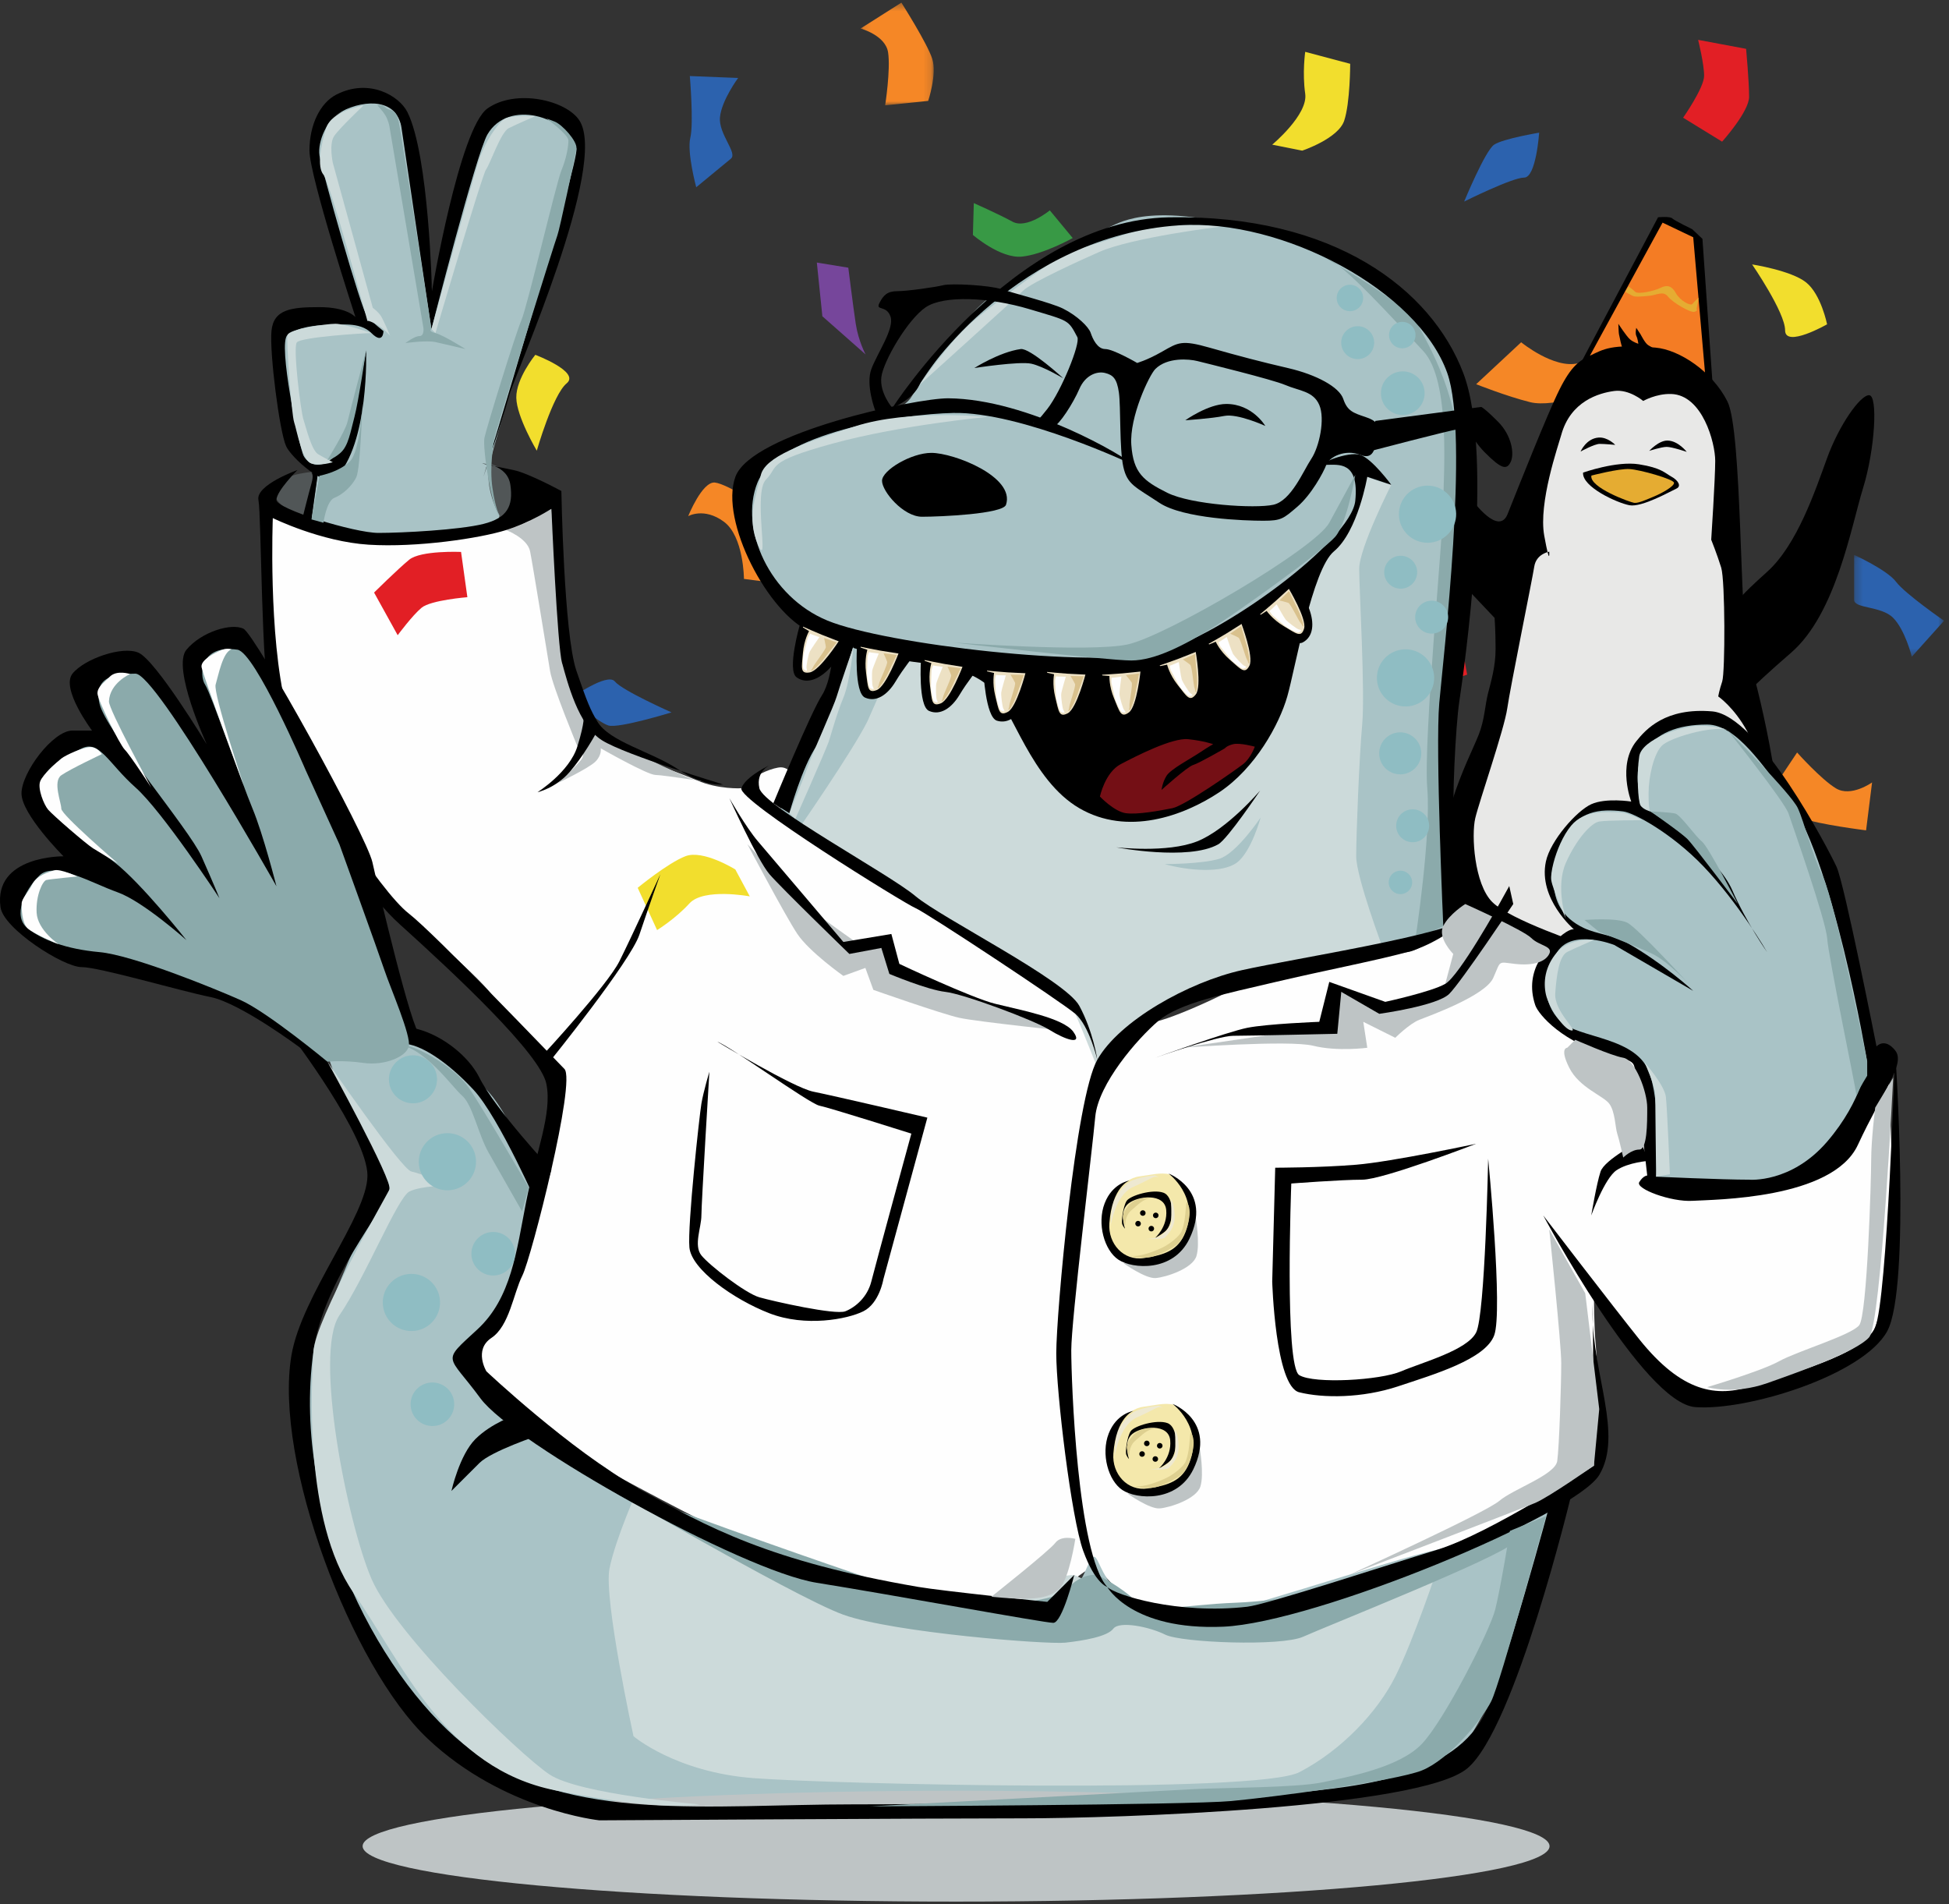 <?xml version="1.0" encoding="UTF-8" standalone="no"?>
<svg width="260px" height="254px" viewBox="0 0 260 254" version="1.1" xmlns="http://www.w3.org/2000/svg" xmlns:xlink="http://www.w3.org/1999/xlink">
    <rect x="0" y="0" width="260" height="254" fill="#333333" stroke="none"/>
    <!-- Generator: sketchtool 40.3 (33839) - http://www.bohemiancoding.com/sketch -->
    <title>C7B738BF-8EC0-43EA-986D-92405163EFE4</title>
    <desc>Created with sketchtool.</desc>
    <defs>
        <polygon id="path-1" points="12.297 13.611 12.297 0.032 0.294 0.032 0.294 13.611 12.297 13.611"></polygon>
        <polygon id="path-3" points="9.859 0.352 0.101 0.352 0.101 14.047 9.859 14.047"></polygon>
    </defs>
    <g id="Page-1" stroke="none" stroke-width="1" fill="none" fill-rule="evenodd">
        <g id="confirmation-desktop" transform="translate(-590, -338)">
            <g id="Nick-happy" transform="translate(590, 338)">
                <path d="M195.468,120.586 C195.468,120.586 190.82,126.664 187.721,127 C184.622,127.337 168.822,128.424 167.459,129.994 C166.095,131.564 157.221,135.524 154.512,136.186 C151.802,136.848 147.897,142.066 147.897,142.066 C147.897,142.066 145.165,136.239 143.984,134.166 C142.803,132.093 126.826,121.744 122.11,119.521 C117.394,117.297 103.17,107.139 103.17,107.139 L105.82,103.292 C105.82,103.292 105.114,102.352 104.173,102.352 C103.232,102.352 100.879,103.292 100.408,103.996 C99.938,104.701 98.902,105.142 98.902,105.142 C98.902,105.142 95.833,105.331 92.945,104.076 C90.056,102.822 79.39,99.189 79.429,97.952 C79.468,96.716 74.763,87.086 74.763,84.973 C74.763,82.859 73.56,67.862 73.56,67.862 C73.56,67.862 70.057,68.767 67.234,69.707 C64.41,70.646 43.941,72.525 42.765,70.881 C41.588,69.237 35.471,67.828 35.471,67.828 L35.942,87.556 C35.942,87.556 39,96.95 40.647,99.299 C42.294,101.648 48.412,117.148 50.764,119.027 C53.117,120.906 63.705,130.066 65.587,132.649 C67.469,135.232 74.057,141.809 74.057,143.453 C74.057,145.096 73.587,151.908 73.116,153.786 C72.645,155.665 69.351,168.347 68.645,170.461 C67.94,172.575 65.822,177.037 64.881,177.742 C63.94,178.446 62.248,179.263 62.623,180.499 C62.999,181.734 68.401,187.317 68.759,188.753 C69.116,190.189 100.173,206.63 104.173,207.804 C108.173,208.978 134.759,214.614 137.112,214.614 C139.465,214.614 141.538,213.687 142.384,211.919 C143.229,210.152 146.288,208.743 146.288,208.743 C146.288,208.743 150.288,215.319 157.346,215.319 C164.405,215.319 179.463,211.561 179.463,211.561 C179.463,211.561 206.52,201.228 208.638,199.818 C210.755,198.409 213.108,197.235 213.343,195.356 C213.578,193.477 213.108,181.734 212.873,179.386 C212.637,177.037 212.637,172.809 212.637,172.809 C212.637,172.809 219.931,181.499 223.225,184.318 C226.519,187.136 227.225,186.901 229.813,186.431 C232.401,185.962 241.812,183.378 244.636,181.969 C247.459,180.56 248.849,180.559 250.154,177.037 C251.459,173.514 252.635,166.704 252.635,164.12 C252.635,161.536 251.93,142.278 251.93,142.278 C251.93,142.278 251.929,143.217 248.635,148.149 C245.342,153.081 242.519,153.786 237.107,156.37 C231.695,158.953 230.754,157.543 228.872,157.309 C226.99,157.074 219.931,153.316 220.402,150.263 C220.873,147.21 218.99,141.808 217.343,140.869 C215.696,139.929 210.7,139.57 210.14,138.693 C209.579,137.816 204.874,133.119 205.344,131.709 C205.815,130.3 206.991,125.603 206.991,125.603 L195.468,120.586 Z" id="Fill-1" fill="#FEFEFE"></path>
                <path d="M210.869,48.448 L221.189,28.98 C221.189,28.98 222.783,28.829 223.086,29.132 C223.389,29.435 225.742,30.571 225.742,30.571 L227.108,31.859 L228.474,51.402 C228.474,51.402 224.376,49.129 221.34,48.826 C218.305,48.524 210.869,48.448 210.869,48.448" id="Fill-3" fill="#000000"></path>
                <path d="M40.079,139.781 C40.079,139.781 32.076,133.79 28.075,132.991 C24.074,132.192 13.271,128.997 10.87,128.997 C8.47,128.997 0.462,123.89 0.067,121.009 C-0.88,114.095 8.47,114.219 8.47,114.219 C8.47,114.219 2.868,108.628 2.868,105.832 C2.868,103.036 7.065,97.445 9.67,97.445 L12.275,97.445 C12.275,97.445 8.07,91.853 9.67,89.856 C11.27,87.859 16.364,86.121 18.473,87.06 C20.83,88.111 27.59,99.299 27.59,99.299 C27.59,99.299 22.874,89.058 24.874,86.661 C26.875,84.265 30.876,83.067 32.476,83.865 C34.077,84.664 48.881,111.424 49.682,115.018 C50.482,118.613 54.883,137.385 56.084,138.184 C57.284,138.982 54.892,137.338 51.687,137.361 C48.481,137.385 41.679,139.382 41.679,139.382" id="Fill-5" fill="#000000"></path>
                <path d="M202.925,45.655 L196.923,51.247 C196.923,51.247 200.925,52.845 204.125,53.644 C207.326,54.442 214.128,52.046 215.329,50.847 C216.529,49.649 214.128,45.256 214.128,45.256 C214.128,45.256 213.728,47.653 210.527,48.451 C207.326,49.25 202.925,45.655 202.925,45.655" id="Fill-7" fill="#F58726"></path>
                <path d="M190.522,77.208 L186.92,81.202 C186.92,81.202 188.521,80.803 190.121,83.598 C191.721,86.394 190.922,91.586 190.922,91.586 L195.723,89.989 L194.123,81.202 L190.522,77.208 Z" id="Fill-9" fill="#E21F25"></path>
                <path d="M215.729,77.208 C215.729,77.208 217.729,77.607 219.73,78.806 C221.731,80.004 226.132,82.799 226.132,82.799 L229.333,80.004 L223.331,76.01 L215.729,77.208 Z" id="Fill-11" fill="#76469B"></path>
                <path d="M218.93,98.376 C218.93,98.376 214.128,99.175 212.528,101.571 C210.927,103.968 210.127,108.361 210.127,108.361 L214.929,108.361 C214.929,108.361 214.929,104.367 216.929,103.568 C218.93,102.769 222.131,101.172 222.131,101.172 L218.93,98.376 Z" id="Fill-13" fill="#389945"></path>
                <path d="M178.518,101.971 C178.518,101.971 182.519,107.163 184.52,108.361 C186.52,109.559 190.522,105.166 190.522,105.166 C190.522,105.166 187.721,103.967 185.32,101.971 C182.919,99.974 180.118,95.181 180.118,95.181 L178.518,101.971 Z" id="Fill-15" fill="#740F15"></path>
                <path d="M233.734,35.271 C233.734,35.271 238.135,41.662 238.135,44.058 C238.135,46.454 243.737,43.259 243.737,43.259 C243.737,43.259 242.937,39.265 240.936,37.668 C238.935,36.07 233.734,35.271 233.734,35.271" id="Fill-17" fill="#F2DE2D"></path>
                <path d="M195.323,26.884 C195.323,26.884 201.724,23.688 203.325,23.688 C204.925,23.688 205.326,17.697 205.326,17.697 C205.326,17.697 200.524,18.496 199.324,19.295 C198.124,20.094 195.323,26.884 195.323,26.884" id="Fill-19" fill="#2C62AE"></path>
                <g id="Group-23" transform="translate(247.044, 73.981)">
                    <mask id="mask-2" fill="white">
                        <use xlink:href="#path-1"></use>
                    </mask>
                    <g id="Clip-22"></g>
                    <path d="M0.294,0.032 L0.294,6.023 C0.294,7.221 3.895,6.821 5.495,8.419 C7.096,10.017 7.996,13.611 7.996,13.611 L12.297,8.819 C12.297,8.819 7.096,5.224 5.896,3.627 C4.695,2.029 0.294,0.032 0.294,0.032" id="Fill-21" fill="#2C62AE" mask="url(#mask-2)"></path>
                </g>
                <path d="M236.535,105.166 C236.535,105.166 238.535,108.361 240.536,109.16 C242.536,109.959 248.938,110.758 248.938,110.758 L249.738,104.367 C249.738,104.367 246.938,106.364 244.937,105.166 C242.937,103.968 239.736,100.373 239.736,100.373 L236.535,105.166 Z" id="Fill-24" fill="#F58726"></path>
                <path d="M226.532,5.316 C226.532,5.316 227.332,8.511 227.332,10.109 C227.332,11.707 224.531,15.701 224.531,15.701 L229.732,18.895 C229.732,18.895 233.334,14.902 233.334,12.904 C233.334,10.908 232.934,6.514 232.934,6.514 L226.532,5.316 Z" id="Fill-26" fill="#E21F25"></path>
                <path d="M174.117,6.914 C174.117,6.914 173.716,9.709 174.117,12.506 C174.517,15.301 169.715,19.295 169.715,19.295 L173.716,20.094 C173.716,20.094 178.518,18.497 179.318,16.1 C180.118,13.703 180.118,8.511 180.118,8.511 L174.117,6.914 Z" id="Fill-28" fill="#F2DE2D"></path>
                <path d="M99.245,77.219 L107.386,78.279 C107.386,78.279 106.072,74.182 104.652,71.209 C103.231,68.237 97.05,64.526 95.36,64.365 C93.67,64.204 91.804,68.849 91.804,68.849 C91.804,68.849 93.91,67.631 96.565,69.587 C99.22,71.542 99.245,77.219 99.245,77.219" id="Fill-30" fill="#F58726"></path>
                <path d="M131.517,66.679 L136.896,66.909 C136.896,66.909 135.568,65.931 136.709,62.919 C137.85,59.907 142.371,57.217 142.371,57.217 L138.08,54.538 L132.311,61.365 L131.517,66.679 Z" id="Fill-32" fill="#E21F25"></path>
                <path d="M115.47,47.275 C115.47,47.275 114.505,45.481 114.157,43.178 C113.809,40.875 113.166,35.707 113.166,35.707 L108.968,35.023 L109.705,42.186 L115.47,47.275 Z" id="Fill-34" fill="#76469B"></path>
                <path d="M129.785,31.335 C129.785,31.335 133.459,34.522 136.329,34.228 C139.2,33.935 143.103,31.754 143.103,31.754 L140.046,28.058 C140.046,28.058 136.961,30.601 135.071,29.569 C133.18,28.538 129.907,27.091 129.907,27.091 L129.785,31.335 Z" id="Fill-36" fill="#389945"></path>
                <path d="M158.29,60.155 C158.29,60.155 159.754,53.769 159.406,51.466 C159.058,49.164 153.117,48.88 153.117,48.88 C153.117,48.88 153.973,51.799 153.959,54.919 C153.945,58.038 152.025,63.245 152.025,63.245 L158.29,60.155 Z" id="Fill-38" fill="#740F15"></path>
                <path d="M71.608,60.114 C71.608,60.114 73.743,52.657 75.595,51.132 C77.446,49.605 71.412,47.328 71.412,47.328 C71.412,47.328 68.836,50.487 68.875,53.044 C68.914,55.601 71.608,60.114 71.608,60.114" id="Fill-40" fill="#F2DE2D"></path>
                <path d="M89.583,95.021 C89.583,95.021 83.039,92.128 82.02,90.896 C81.001,89.664 76.118,93.17 76.118,93.17 C76.118,93.17 79.792,96.357 81.173,96.772 C82.554,97.188 89.583,95.021 89.583,95.021" id="Fill-42" fill="#2C62AE"></path>
                <path d="M92.878,24.977 C92.878,24.977 96.58,21.926 97.506,21.163 C98.432,20.4 95.83,17.882 96.046,15.633 C96.261,13.384 98.465,10.403 98.465,10.403 L92.024,10.143 C92.024,10.143 92.558,16.435 92.089,18.377 C91.619,20.317 92.878,24.977 92.878,24.977" id="Fill-44" fill="#2C62AE"></path>
                <g id="Group-48" transform="translate(114.699, 0)">
                    <mask id="mask-4" fill="white">
                        <use xlink:href="#path-3"></use>
                    </mask>
                    <g id="Clip-47"></g>
                    <path d="M9.124,13.46 C9.124,13.46 10.319,9.885 9.662,7.837 C9.005,5.788 5.547,0.352 5.547,0.352 L0.101,3.804 C0.101,3.804 3.427,4.689 3.774,6.992 C4.122,9.294 3.383,14.047 3.383,14.047 L9.124,13.46 Z" id="Fill-46" fill="#F58726" mask="url(#mask-4)"></path>
                </g>
                <path d="M53.052,84.728 C53.052,84.728 55.011,82.078 56.245,81.06 C57.48,80.043 62.348,79.657 62.348,79.657 L61.505,73.619 C61.505,73.619 56.127,73.389 54.584,74.661 C53.042,75.932 49.902,79.037 49.902,79.037 L53.052,84.728 Z" id="Fill-49" fill="#E21F25"></path>
                <path d="M87.655,124.059 C87.655,124.059 90.07,122.587 91.975,120.5 C93.881,118.411 100.023,119.565 100.023,119.565 L98.093,115.976 C98.093,115.976 93.802,113.297 91.441,114.206 C89.08,115.116 85.069,118.422 85.069,118.422 L87.655,124.059 Z" id="Fill-51" fill="#F2DE2D"></path>
                <path d="M71.688,157.355 C71.688,157.355 68.087,148.967 65.286,145.772 C62.485,142.577 57.684,138.183 57.684,138.183 C57.684,138.183 53.691,136.539 51.686,137.361 C49.682,138.183 43.28,136.986 43.28,138.583 C43.28,140.181 45.28,145.373 46.48,146.97 C47.681,148.568 51.682,158.553 50.482,159.751 C49.282,160.949 39.279,184.913 39.679,187.309 C40.079,189.706 48.481,226.088 59.685,233.459 C70.888,240.829 73.289,240.43 76.489,240.829 C79.691,241.229 163.715,241.628 172.517,239.631 C181.32,237.634 191.722,237.815 193.723,235.637 C193.723,235.637 204.126,219.262 206.926,208.078 L209.728,196.895 C209.728,196.895 198.325,205.287 191.823,206.683 C185.321,208.078 161.714,216.066 158.513,216.066 C155.312,216.066 153.817,215.107 152.698,214.671 C145.407,211.831 147.007,204.375 144.909,209.277 C142.674,214.496 140.108,213.67 131.305,214.069 C122.502,214.469 86.892,203.685 84.892,199.691 C82.891,195.697 70.488,190.105 70.488,190.105 C70.488,190.105 68.487,190.505 66.887,190.904 C66.331,191.043 68.081,190.078 67.425,188.62 C66.192,185.881 62.623,181.541 62.623,180.499 C62.623,180.015 67.447,177.351 67.958,174.108 C69.136,166.63 71.688,157.355 71.688,157.355" id="Fill-53" fill="#A9C3C6"></path>
                <path d="M85.12,198.517 C85.12,198.517 82.109,205.223 81.308,209.217 C80.507,213.212 84.509,231.587 84.509,231.587 C84.509,231.587 90.112,236.381 100.516,237.18 C110.921,237.979 167.745,239.303 173.348,236.381 C178.95,233.458 183.753,228.392 186.153,223.598 C188.555,218.805 191.756,209.217 191.756,209.217 C191.756,209.217 186.954,214.011 180.551,214.81 C174.148,215.609 168.241,216.751 163.191,216.979 C158.141,217.207 143.308,210.075 143.308,210.075 C143.308,210.075 139.166,210.094 136.248,213.251 C133.331,216.408 123.726,216.408 117.324,215.609 C110.921,214.81 85.12,198.517 85.12,198.517" id="Fill-55" fill="#CCDADA"></path>
                <path d="M67.514,70.703 C67.514,70.703 69.292,70.17 70.715,69.46 C72.138,68.75 73.561,67.862 73.561,67.862 C73.561,67.862 74.805,87.39 74.983,88.455 C75.161,89.52 77.829,95.555 77.829,95.555 C77.829,95.555 78.54,97.863 79.429,97.952 C80.318,98.041 91.7,104.076 92.945,104.076 C94.19,104.076 96.494,104.634 96.494,104.634 C96.494,104.634 88.499,103.366 87.432,103.366 C86.365,103.366 80.14,99.816 80.14,99.816 C80.14,99.816 80.319,100.704 79.429,101.591 C78.54,102.479 74.45,104.432 74.45,104.432 C74.45,104.432 76.583,102.479 77.473,101.414 C78.362,100.349 77.028,99.55 77.028,99.55 C77.028,99.55 73.739,91.65 73.383,89.52 C73.027,87.39 71.071,75.319 70.715,73.543 C70.36,71.768 67.514,70.703 67.514,70.703" id="Fill-57" fill="#BEC4C5"></path>
                <polygon id="Fill-59" fill="#F47C24" points="212.096 47.448 221.789 29.696 225.879 31.648 227.479 50.022"></polygon>
                <path d="M206.714,246.253 C206.714,250.338 171.268,253.648 127.544,253.648 C83.819,253.648 48.373,250.338 48.373,246.253 C48.373,242.169 83.819,238.859 127.544,238.859 C171.268,238.859 206.714,242.169 206.714,246.253" id="Fill-61" fill="#BEC4C5"></path>
                <path d="M76.762,195.943 C76.762,195.943 105.838,212.985 112.506,215.382 C119.176,217.777 139.716,219.375 142.117,219.109 C144.518,218.843 147.719,218.31 148.519,217.245 C149.319,216.18 153.321,216.979 155.455,218.044 C157.589,219.109 170.926,219.641 173.861,218.31 C176.795,216.979 200.27,207.659 201.87,205.795 C203.471,203.931 204.005,202.067 204.005,202.067 C204.005,202.067 194.134,207.393 187.732,209.523 C181.33,211.653 171.727,213.517 164.791,213.784 C157.855,214.049 153.321,215.381 151.454,213.517 C149.586,211.653 146.385,210.056 146.385,210.056 C146.385,210.056 144.251,209.789 142.384,211.92 C140.516,214.049 129.846,214.316 127.178,214.049 C124.511,213.784 78.896,197.807 76.762,195.943" id="Fill-63" fill="#8BAAAB"></path>
                <path d="M114.463,56.146 C108.06,57.567 101.481,61.649 100.769,63.602 C100.058,65.555 97.746,76.561 105.927,81.709 C114.107,86.857 112.863,86.679 112.863,86.679 C112.863,86.679 108.95,97.331 108.239,98.928 C107.528,100.526 103.615,109.047 103.615,109.047 C103.615,109.047 118.02,117.923 119.087,118.633 C120.154,119.343 135.804,129.284 138.471,130.704 C141.139,132.125 145.052,136.385 145.229,137.628 C145.407,138.87 147.897,142.066 147.897,142.066 C147.897,142.066 150.03,137.983 151.809,136.74 C153.587,135.498 165.858,130.172 167.459,129.994 C169.059,129.817 187.732,125.912 188.799,125.379 C189.866,124.846 193.245,124.314 193.423,122.894 C193.601,121.473 194.135,76.028 194.668,73.011 C195.202,69.993 200.181,43.72 179.907,35.199 C159.634,26.678 151.987,28.631 149.319,29.696 C146.652,30.761 134.559,37.329 131.002,40.524 C128.031,43.193 122.288,51.708 121.577,52.951 C120.865,54.193 117.486,55.968 117.486,55.968 L114.463,56.146 Z" id="Fill-65" fill="#A9C3C6"></path>
                <path d="M177.062,34.578 C177.062,34.578 187.732,40.435 189.333,43.631 C190.934,46.826 196.002,54.815 194.668,67.862 C193.334,80.91 192,101.946 192,106.207 C192,110.467 192.534,123.515 192.534,123.515 L188.799,125.379 C188.799,125.379 190.934,111.532 190.4,105.142 C189.866,98.751 192.534,71.058 192.534,67.33 C192.534,63.602 193.601,50.821 189.866,46.826 C186.132,42.832 178.929,34.844 177.062,34.578" id="Fill-67" fill="#8BAAAB"></path>
                <path d="M162.835,30.228 C162.835,30.228 155.9,29.341 150.031,31.293 C144.162,33.246 143.095,33.246 141.316,34.311 C139.538,35.376 132.069,40.879 129.401,43.187 C126.734,45.495 122.644,51.353 122.644,51.353 C122.644,51.353 135.448,39.814 136.515,38.749 C137.582,37.684 144.48,34.555 146.652,33.601 C151.098,31.648 162.835,30.228 162.835,30.228" id="Fill-69" fill="#CCDADA"></path>
                <path d="M42.439,62.892 C42.439,62.892 36.392,63.07 36.57,65.732 C36.748,68.395 45.107,71.59 51.153,71.768 C57.199,71.945 73.205,68.573 72.671,66.975 C72.138,65.377 66.091,61.294 63.424,61.472 C60.756,61.649 42.439,62.892 42.439,62.892" id="Fill-71" fill="#515657"></path>
                <path d="M66.625,68.75 C66.625,68.75 64.846,65.732 65.202,62.537 C65.558,59.342 77.918,20.775 77.562,19.533 C77.206,18.29 71.713,14.555 70.359,14.607 C66.847,14.74 63.69,17.669 62.49,22.595 C62.093,24.222 57.689,39.238 57.689,39.238 C57.689,39.238 55.065,18.512 52.931,15.317 C50.797,12.122 48.308,13.719 47.062,14.074 C45.818,14.429 41.194,17.979 41.816,20.198 C42.439,22.417 48.308,43.365 48.308,43.365 C48.308,43.365 45.106,42.833 42.972,42.655 C40.838,42.477 37.104,43.898 37.104,45.14 C37.104,46.383 37.637,58.809 38.704,59.874 C39.772,60.94 42.439,62.892 42.439,62.892 L41.372,70.348 C41.372,70.348 49.375,72.3 52.22,72.3 C55.065,72.3 65.024,71.236 65.735,70.703 C66.447,70.17 66.625,68.75 66.625,68.75" id="Fill-73" fill="#A9C3C6"></path>
                <path d="M128.168,89.139 C130.637,90.271 144.075,89.139 153.943,87.39 C158.719,86.543 162.541,84.699 164.103,84.523 C168.894,83.982 173.717,77.075 176.518,73.481 C177.731,71.924 179.778,70.037 180.681,68.133 C181.863,65.642 181.786,63.316 182.397,63.602 C183.475,64.107 185.598,64.667 185.598,64.667 C185.598,64.667 181.32,73.081 181.32,75.877 C181.32,78.673 182.12,92.253 181.719,96.646 C181.32,101.04 180.919,111.424 180.919,114.219 C180.919,117.015 184.52,126.601 184.52,126.601 C184.52,126.601 181.719,126.202 180.119,126.601 C178.519,127 160.114,132.192 157.713,132.991 C155.312,133.79 146.91,143.775 146.91,143.775 C146.91,143.775 144.909,138.583 143.451,135.231 C141.993,131.88 130.905,126.202 128.104,123.805 C125.303,121.409 106.498,110.625 106.498,110.625 C106.498,110.625 113.7,100.241 115.701,96.247 L119.632,87.364 C119.632,87.364 127.112,89.291 128.168,89.139" id="Fill-75" fill="#CCDADA"></path>
                <path d="M149.874,168.492 C149.874,168.492 152.803,170.58 154.163,170.475 C155.523,170.371 159.08,169.223 159.603,167.552 C160.126,165.881 159.498,162.331 159.498,162.331 C159.498,162.331 159.394,164.315 158.138,165.672 C156.883,167.03 155.628,168.7 153.536,168.492 C151.443,168.282 149.874,168.492 149.874,168.492" id="Fill-77" fill="#BEC4C5"></path>
                <path d="M156.097,156.653 C154.804,156.33 153.385,156.751 152.014,156.916 C149.576,157.21 147.755,160.258 147.667,161.666 C147.579,163.074 147.902,168.086 151.28,168.263 C154.658,168.439 158.152,166.181 158.358,165.477 C158.564,164.774 159.621,159.438 157.976,158.236 C156.331,157.034 156.097,156.653 156.097,156.653" id="Fill-79" fill="#F4E8AB"></path>
                <path d="M154.07,156.77 C154.07,156.77 152.367,156.916 151.133,157.415 C149.9,157.913 148.901,159.526 148.548,160.2 C148.196,160.874 148.166,163.572 148.166,163.572 C148.166,163.572 148.724,159.408 151.162,158.323 C153.6,157.239 153.865,156.829 154.393,157.005 C154.922,157.18 154.07,156.77 154.07,156.77" id="Fill-81" fill="#EEE9D1"></path>
                <path d="M150.083,163.896 C150.083,163.896 149.246,161.6 150.502,160.556 C151.757,159.511 155.366,159.094 155.575,161.391 C155.785,163.688 154.059,165.15 154.059,165.15 C154.059,165.15 155.34,164.453 155.68,164.001 C156.621,162.748 156.621,159.615 155.209,159.094 C153.797,158.572 150.763,159.459 150.293,160.19 C149.822,160.921 149.56,162.957 149.717,163.322 C149.874,163.688 150.083,163.896 150.083,163.896" id="Fill-83" fill="#000000"></path>
                <path d="M150.659,157.475 C150.659,157.475 148.409,157.788 147.363,160.503 C146.317,163.218 147.311,166.768 149.194,168.022 C151.077,169.275 156.501,169.71 158.661,165.254 C161.799,158.78 155.889,156.535 155.889,156.535 C155.889,156.535 160.021,159.563 158.138,164.367 C157.174,166.827 155.314,167.395 152.594,167.813 C149.874,168.23 147.789,165.874 147.991,163.166 C148.357,158.258 150.659,157.475 150.659,157.475" id="Fill-85" fill="#000000"></path>
                <path d="M156.229,159.981 C156.229,159.981 156.308,163.01 156.203,163.271 C156.098,163.531 155.209,164.862 154.294,165.072 C153.379,165.28 152.751,165.255 152.751,165.255 C152.751,165.255 155.052,165.385 155.366,165.097 C155.68,164.81 156.464,164.027 156.648,162.931 C156.83,161.834 156.464,160.111 156.229,159.981" id="Fill-87" fill="#EEE9D1"></path>
                <path d="M153.536,159.799 C153.536,159.799 152.307,159.694 151.391,160.138 C150.475,160.582 149.717,161.887 149.795,162.435 C149.874,162.984 150.136,163.453 150.136,163.453 C150.136,163.453 150.005,162.2 150.947,161.417 C151.888,160.634 152.41,159.981 153.536,159.799" id="Fill-89" fill="#DED090"></path>
                <path d="M150.816,167.499 C150.816,167.499 152.515,168.074 154.059,167.526 C155.602,166.978 156.993,166.132 157.353,165.672 C158.008,164.836 159.106,162.279 158.557,160.79 C158.008,159.302 158.426,162.356 157.615,164.262 C157.376,164.823 156.151,165.881 155.131,166.377 C154.111,166.873 152.045,167.708 150.816,167.499" id="Fill-91" fill="#DED090"></path>
                <path d="M152.826,161.803 C152.826,162.008 152.659,162.175 152.454,162.175 C152.248,162.175 152.081,162.008 152.081,161.803 C152.081,161.598 152.248,161.431 152.454,161.431 C152.659,161.431 152.826,161.598 152.826,161.803" id="Fill-93" fill="#000000"></path>
                <path d="M152.195,163.218 C152.195,163.423 152.028,163.59 151.822,163.59 C151.616,163.59 151.45,163.423 151.45,163.218 C151.45,163.013 151.616,162.846 151.822,162.846 C152.028,162.846 152.195,163.013 152.195,163.218" id="Fill-95" fill="#000000"></path>
                <path d="M154.552,162.116 C154.552,162.321 154.385,162.488 154.18,162.488 C153.974,162.488 153.807,162.321 153.807,162.116 C153.807,161.911 153.974,161.745 154.18,161.745 C154.385,161.745 154.552,161.911 154.552,162.116" id="Fill-97" fill="#000000"></path>
                <path d="M153.96,163.884 C153.96,164.089 153.793,164.256 153.587,164.256 C153.381,164.256 153.215,164.089 153.215,163.884 C153.215,163.678 153.381,163.512 153.587,163.512 C153.793,163.512 153.96,163.678 153.96,163.884" id="Fill-99" fill="#000000"></path>
                <path d="M150.408,199.219 C150.408,199.219 153.336,201.307 154.696,201.202 C156.056,201.098 159.612,199.95 160.135,198.279 C160.659,196.608 160.032,193.058 160.032,193.058 C160.032,193.058 159.927,195.042 158.671,196.399 C157.416,197.757 156.161,199.427 154.068,199.219 C151.976,199.01 150.408,199.219 150.408,199.219" id="Fill-101" fill="#BEC4C5"></path>
                <path d="M156.63,187.38 C155.337,187.057 153.918,187.478 152.547,187.644 C150.11,187.937 148.288,190.986 148.2,192.393 C148.112,193.801 148.435,198.814 151.813,198.99 C155.191,199.166 158.686,196.909 158.891,196.204 C159.097,195.501 160.154,190.165 158.51,188.963 C156.865,187.762 156.63,187.38 156.63,187.38" id="Fill-103" fill="#F4E8AB"></path>
                <path d="M154.603,187.497 C154.603,187.497 152.9,187.644 151.666,188.142 C150.433,188.64 149.434,190.253 149.081,190.928 C148.729,191.602 148.7,194.299 148.7,194.299 C148.7,194.299 149.258,190.136 151.695,189.051 C154.133,187.967 154.398,187.556 154.926,187.732 C155.455,187.908 154.603,187.497 154.603,187.497" id="Fill-105" fill="#EEE9D1"></path>
                <path d="M150.616,194.624 C150.616,194.624 149.78,192.327 151.035,191.283 C152.29,190.238 155.9,189.821 156.108,192.118 C156.318,194.415 154.592,195.877 154.592,195.877 C154.592,195.877 155.874,195.181 156.213,194.728 C157.154,193.475 157.154,190.343 155.742,189.821 C154.33,189.299 151.297,190.186 150.826,190.917 C150.355,191.648 150.093,193.684 150.25,194.049 C150.408,194.415 150.616,194.624 150.616,194.624" id="Fill-107" fill="#000000"></path>
                <path d="M151.192,188.202 C151.192,188.202 148.943,188.515 147.897,191.231 C146.851,193.946 147.844,197.496 149.727,198.749 C151.61,200.002 157.034,200.438 159.194,195.981 C162.333,189.507 156.423,187.262 156.423,187.262 C156.423,187.262 160.554,190.291 158.671,195.094 C157.707,197.554 155.847,198.122 153.127,198.539 C150.407,198.958 148.322,196.601 148.524,193.893 C148.891,188.985 151.192,188.202 151.192,188.202" id="Fill-109" fill="#000000"></path>
                <path d="M156.762,190.708 C156.762,190.708 156.841,193.737 156.736,193.998 C156.631,194.258 155.742,195.589 154.827,195.799 C153.912,196.008 153.284,195.982 153.284,195.982 C153.284,195.982 155.586,196.112 155.9,195.824 C156.213,195.538 156.998,194.755 157.181,193.658 C157.364,192.562 156.998,190.838 156.762,190.708" id="Fill-111" fill="#EEE9D1"></path>
                <path d="M154.068,190.526 C154.068,190.526 152.84,190.421 151.924,190.865 C151.009,191.309 150.251,192.614 150.329,193.162 C150.408,193.711 150.669,194.18 150.669,194.18 C150.669,194.18 150.538,192.927 151.479,192.144 C152.421,191.361 152.944,190.708 154.068,190.526" id="Fill-113" fill="#DED090"></path>
                <path d="M151.349,198.227 C151.349,198.227 153.048,198.801 154.591,198.253 C156.135,197.705 157.527,196.859 157.887,196.399 C158.541,195.564 159.639,193.005 159.09,191.517 C158.541,190.029 158.959,193.084 158.149,194.989 C157.91,195.551 156.684,196.609 155.664,197.104 C154.644,197.6 152.578,198.436 151.349,198.227" id="Fill-115" fill="#DED090"></path>
                <path d="M153.359,192.53 C153.359,192.736 153.193,192.902 152.987,192.902 C152.781,192.902 152.615,192.736 152.615,192.53 C152.615,192.325 152.781,192.158 152.987,192.158 C153.193,192.158 153.359,192.325 153.359,192.53" id="Fill-117" fill="#000000"></path>
                <path d="M152.728,193.945 C152.728,194.151 152.561,194.317 152.355,194.317 C152.149,194.317 151.983,194.151 151.983,193.945 C151.983,193.74 152.149,193.573 152.355,193.573 C152.561,193.573 152.728,193.74 152.728,193.945" id="Fill-119" fill="#000000"></path>
                <path d="M155.085,192.843 C155.085,193.049 154.919,193.215 154.713,193.215 C154.507,193.215 154.34,193.049 154.34,192.843 C154.34,192.638 154.507,192.472 154.713,192.472 C154.919,192.472 155.085,192.638 155.085,192.843" id="Fill-121" fill="#000000"></path>
                <path d="M154.493,194.611 C154.493,194.816 154.326,194.983 154.121,194.983 C153.915,194.983 153.749,194.816 153.749,194.611 C153.749,194.405 153.915,194.239 154.121,194.239 C154.326,194.239 154.493,194.405 154.493,194.611" id="Fill-123" fill="#000000"></path>
                <path d="M151.187,62.004 C151.187,62.004 136.204,54.904 127.178,55.081 C120.244,55.217 103.686,57.763 101.036,64.401 C98.591,70.525 102.656,79.587 110.373,82.774 C118.109,85.969 145.851,89.165 154.387,87.034 C162.924,84.904 180.263,72.123 180.797,66.797 C181.33,61.472 178.529,62.004 176.928,62.004 C175.328,62.004 179.863,60.14 181.464,60.673 C183.064,61.205 185.598,64.667 185.598,64.667 L182.397,63.602 C182.397,63.602 181.152,70.88 177.951,73.543 C175.053,75.954 172.794,89.165 171.727,92.893 C170.66,96.621 167.459,102.479 162.657,105.674 C157.855,108.87 150.386,111.532 143.984,107.804 C137.582,104.076 135.048,94.623 132.38,91.961 C129.713,89.298 125.412,88.712 123.178,88.455 C119.082,87.984 114.35,86.939 108.098,84.264 C102.497,81.868 95.968,69.46 98.102,63.602 C100.236,57.744 122.211,53.092 126.512,53.128 C137.226,53.217 150.12,60.939 151.187,62.004" id="Fill-125" fill="#000000"></path>
                <path d="M129.98,49.09 C129.98,49.09 133.314,46.959 136.16,46.56 C137.404,46.385 141.85,50.466 141.85,50.466 C141.85,50.466 139.183,48.868 137.582,48.513 C135.982,48.158 129.98,49.09 129.98,49.09" id="Fill-127" fill="#000000"></path>
                <path d="M158.122,56.057 C158.122,56.057 161.19,53.883 163.591,53.883 C167.082,53.883 168.792,56.812 168.792,56.812 C168.792,56.812 165.102,55.125 163.324,55.48 C161.546,55.835 158.122,56.057 158.122,56.057" id="Fill-129" fill="#000000"></path>
                <path d="M124.245,60.407 C121.577,60.407 117.665,62.715 117.665,64.135 C117.665,65.555 120.51,68.927 122.999,68.927 C125.489,68.927 133.794,68.556 134.203,67.33 C135.448,63.602 127.268,60.407 124.245,60.407" id="Fill-131" fill="#000000"></path>
                <path d="M119.042,54.416 C119.042,54.416 135.092,29.341 155.988,28.986 C177.981,28.612 190.933,38.572 195.202,49.755 C199.47,60.939 195.202,90.053 194.668,93.603 C194.192,96.768 193.645,107.227 194.001,110.6 C194.357,113.973 195.735,122.449 195.735,122.449 L192.534,123.515 C192.534,123.515 191.467,99.816 192.001,93.78 C192.534,87.744 196.037,58.109 193.068,49.755 C189.155,38.749 171.078,29.135 157.322,30.051 C135.982,31.471 123.533,49.401 122.644,51.353 C121.755,53.306 119.042,54.416 119.042,54.416" id="Fill-133" fill="#000000"></path>
                <path d="M111.262,84.372 C111.262,84.372 111.262,90.23 109.662,92.715 C108.141,95.076 103.17,107.139 103.17,107.139 L105.304,108.47 C105.304,108.47 106.994,102.301 108.95,99.461 C110.907,96.621 114.108,85.259 114.108,85.259 L111.262,84.372 Z" id="Fill-135" fill="#000000"></path>
                <path d="M102.904,101.946 C102.904,101.946 100.769,102.745 101.303,105.142 C101.837,107.538 118.642,116.592 122.11,119.521 C125.578,122.45 142.117,130.704 143.984,134.166 C145.851,137.628 146.385,141.356 146.385,141.356 C146.385,141.356 145.318,136.829 143.451,135.231 C141.583,133.634 123.444,121.651 122.11,121.118 C120.776,120.586 98.369,106.739 98.902,105.142 C99.436,103.544 102.904,101.946 102.904,101.946" id="Fill-137" fill="#000000"></path>
                <path d="M147.71,211.673 C147.71,211.673 146.109,211.274 144.509,206.88 C142.908,202.487 140.908,185.712 140.908,180.52 C140.908,175.327 143.46,146.524 146.385,141.356 C149.31,136.186 158.513,130.994 165.715,129.397 C172.917,127.799 193.723,124.604 196.124,122.208 C198.524,119.811 200.125,117.015 198.124,115.817 C196.124,114.619 193.723,112.622 193.723,112.622 C193.723,112.622 201.726,116.217 200.525,117.814 C199.325,119.412 193.723,125.403 187.721,127 C183.066,128.239 176.918,129.397 170.116,130.994 C163.314,132.592 157.313,133.79 154.511,136.186 C151.711,138.583 146.51,144.574 146.109,148.967 C145.709,153.361 142.908,176.127 142.908,180.121 C142.908,184.114 143.708,207.279 147.71,211.673" id="Fill-139" fill="#000000"></path>
                <path d="M96.495,104.634 C96.495,104.634 94.094,105.033 90.493,102.637 C86.892,100.241 81.282,98.947 79.69,96.247 C78.757,94.665 78.362,93.78 76.889,89.457 C75.209,84.527 74.888,65.493 74.888,65.493 C74.888,65.493 70.487,63.097 68.487,62.697 C66.486,62.298 64.313,61.827 64.313,61.827 C64.313,61.827 67.687,61.898 68.087,64.694 C68.487,67.49 67.686,69.088 64.485,69.886 C61.285,70.685 53.682,71.084 50.482,71.084 C47.281,71.084 36.877,67.889 36.877,66.691 C36.877,65.493 39.679,62.697 39.679,62.697 C39.679,62.697 34.077,64.694 34.477,66.691 C34.877,68.688 34.839,90.111 36.077,94.25 C37.637,99.461 45.818,116.503 53.287,123.249 C60.705,129.948 72.088,140.58 72.888,144.574 C73.688,148.568 71.495,153.652 70.181,160.35 C68.898,166.896 68.225,173.132 63.685,177.324 C58.798,181.839 59.684,180.52 64.086,186.511 C68.487,192.502 98.947,209.523 108.95,211.121 C118.953,212.719 139.307,216.466 140.508,216.466 C141.708,216.466 143.308,210.075 143.308,210.075 L139.707,213.67 C139.707,213.67 125.681,212.218 122.502,211.673 C102.726,208.28 94.323,203.709 85.12,198.517 C75.917,193.324 64.886,182.916 64.886,182.916 C64.886,182.916 63.157,180.055 65.558,178.457 C67.958,176.86 68.486,172.532 69.687,170.136 C70.887,167.739 76.889,144.174 75.289,142.577 C73.688,140.979 58.083,124.604 54.483,121.808 C50.881,119.013 40.572,103.898 38.171,94.313 C35.77,84.727 36.393,69.105 36.393,69.105 C36.393,69.105 42.796,72.256 49.197,72.656 C55.598,73.055 63.997,71.812 67.514,70.703 C70.893,69.638 73.561,67.862 73.561,67.862 C73.561,67.862 74.342,86.216 74.983,88.455 C75.695,90.94 77.117,96.754 80.318,98.751 C83.519,100.748 96.495,104.634 96.495,104.634" id="Fill-141" fill="#000000"></path>
                <path d="M64.491,63.602 C64.491,63.602 67.159,55.614 67.958,52.684 C68.759,49.755 81.163,22.062 77.295,16.071 C75.531,13.339 68.759,11.811 65.024,14.473 C61.29,17.136 57.622,38.838 57.622,38.838 C57.622,38.838 57.234,20.743 54.354,14.962 C53.268,12.781 49.241,10.39 44.884,12.609 C42.733,13.705 41.283,16.604 41.283,20.065 C41.283,23.527 47.418,42.3 47.418,42.3 C47.418,42.3 46.351,40.968 42.617,40.968 C38.882,40.968 36.481,41.234 36.214,44.164 C35.948,47.093 37.281,57.566 38.171,59.519 C38.878,61.071 43.424,65.117 44.751,63.78 C49.286,59.208 48.841,46.738 48.841,46.738 C48.841,46.738 46.885,58.632 44.751,60.762 C42.617,62.892 41.016,61.827 40.483,60.762 C39.949,59.697 37.015,45.761 38.349,44.696 C39.682,43.631 42.224,43.365 43.417,43.365 C45.284,43.365 47.952,42.832 49.552,44.43 C51.153,46.028 51.153,44.164 51.153,44.164 C51.153,44.164 49.819,43.099 49.019,42.3 C48.219,41.501 42.855,22.398 42.617,20.731 C42.35,18.867 43.643,15.863 45.551,14.873 C48.885,13.142 53.02,13.275 53.554,17.003 C54.087,20.731 57.555,43.897 57.555,43.897 C57.555,43.897 63.521,20.507 65.024,17.935 C67.825,13.142 75.561,15.538 76.895,19.799 C77.372,21.324 64.491,63.602 64.491,63.602" id="Fill-143" fill="#000000"></path>
                <path d="M41.55,63.069 C41.55,63.069 41.905,63.247 41.55,64.49 C41.194,65.732 40.305,69.283 40.305,69.283 L41.55,69.283 L42.439,62.892 L41.55,63.069 Z" id="Fill-145" fill="#000000"></path>
                <path d="M212.096,47.448 C210.725,48.095 209.638,48.763 208.038,51.958 C206.438,55.153 202.448,65.244 201.115,68.572 C199.917,71.562 196.435,66.736 196.435,66.736 L194.846,77.626 L199.381,82.419 C199.381,82.419 199.514,84.15 199.514,86.546 C199.514,88.943 198.892,90.94 198.492,92.538 C198.091,94.135 198.047,96.044 197.247,98.041 C196.446,100.038 195.024,102.73 193.69,106.917 C191.823,112.775 192.835,118.657 196.035,121.853 C199.236,125.048 218.441,131.039 224.843,128.643 C231.245,126.246 237.247,126.246 237.646,115.862 C238.046,105.477 234.446,91.499 233.245,87.505 C232.045,83.511 232.445,57.55 230.444,53.556 C228.444,49.562 224.031,46.642 220.842,46.367 C214.853,45.85 213.941,46.577 212.096,47.448" id="Fill-147" fill="#000000"></path>
                <path d="M232.134,79.872 C232.134,79.872 231.734,79.871 235.735,76.277 C239.736,72.683 242.137,65.493 243.737,61.1 C245.338,56.707 248.138,52.712 249.339,52.712 C250.539,52.712 250.139,59.902 248.539,65.094 C246.938,70.286 244.937,81.869 238.936,87.061 C232.935,92.253 231.734,93.851 231.734,93.851 L232.134,79.872 Z" id="Fill-149" fill="#000000"></path>
                <path d="M212.541,126.444 C218.713,128.684 227.212,126.177 228.813,124.713 C230.413,123.249 232.548,122.849 233.081,118.722 C233.614,114.594 234.815,100.748 233.081,97.553 C231.347,94.357 229.213,92.893 229.213,92.893 C229.213,92.893 229.346,92.094 229.746,90.896 C230.147,89.697 230.147,77.448 229.613,75.718 C229.079,73.987 228.28,71.99 228.28,71.99 C228.28,71.99 228.813,63.868 228.813,61.471 C228.813,59.075 227.123,52.685 222.944,52.552 C220.94,52.487 219.209,53.483 219.209,53.483 C219.209,53.483 217.342,51.886 215.341,52.152 C213.341,52.418 209.518,53.483 208.273,58.01 C207.87,59.474 205.205,67.064 206.005,71.457 C206.805,75.851 206.672,73.587 206.672,73.587 C206.672,73.587 204.938,73.854 204.671,75.585 C204.404,77.315 201.47,91.694 201.07,94.49 C200.67,97.286 197.336,106.872 196.802,109.136 C196.268,111.399 196.668,117.923 199.07,120.319 C201.47,122.716 211.073,125.911 212.541,126.444" id="Fill-151" fill="#E8E8E7"></path>
                <path d="M209.962,123.959 C209.962,123.959 209.429,123.781 208.006,125.024 C206.583,126.266 203.204,129.284 204.805,134.078 C205.214,135.303 208.54,139.225 215.119,140.823 C218.016,141.526 217.965,141.711 218.143,142.953 C218.321,144.196 219.743,156.8 219.743,156.8 C219.743,156.8 219.21,156.799 218.676,157.687 C218.143,158.575 222.944,160.35 225.79,160.173 C228.635,159.995 244.463,159.995 247.841,152.717 C251.221,145.438 254.244,141.888 252.821,140.113 C251.398,138.338 250.331,139.58 250.331,139.58 C250.331,139.58 246.063,117.923 244.997,115.615 C243.929,113.308 234.637,95.422 228.413,94.89 C222.189,94.357 219.563,97.261 218.276,98.884 C215.742,102.079 217.609,106.917 217.609,106.917 C217.609,106.917 214.231,106.384 212.274,107.272 C210.318,108.159 206.824,112.128 206.228,114.905 C205.161,119.876 209.962,123.959 209.962,123.959" id="Fill-153" fill="#000000"></path>
                <path d="M249.087,141.622 C249.087,141.622 244.418,113.663 238.15,105.94 C235.277,102.402 231.734,96.646 227.733,96.646 C223.732,96.646 220.931,97.844 219.33,100.24 C217.73,102.637 218.53,107.43 220.131,108.229 C221.731,109.027 229.226,114.437 231.08,118.722 C232.934,123.006 235.735,127 235.735,127 C235.735,127 231.949,120.467 227.212,115.527 C223.072,111.208 218.022,108.415 216.53,108.229 C213.329,107.829 210.528,108.229 208.928,111.424 C207.327,114.619 205.327,121.009 211.328,123.805 C212.987,124.578 215.262,124.758 217.075,125.778 C221.824,128.449 225.879,132.169 225.879,132.169 L215.342,126.044 C215.342,126.044 209.728,123.805 207.728,127 C205.727,130.195 205.727,133.79 208.127,136.186 C210.528,138.583 218.53,138.183 220.131,143.375 C221.731,148.568 220.931,156.955 220.931,156.955 C220.931,156.955 229.734,157.355 233.335,157.355 C233.335,157.355 238.949,157.865 243.751,152.273 C248.553,146.681 249.087,141.622 249.087,141.622" id="Fill-155" fill="#A9C3C6"></path>
                <path d="M205.872,162.125 C205.872,162.125 219.209,187.155 226.145,187.688 C233.081,188.221 248.553,183.428 251.754,177.57 C254.955,171.711 252.821,140.113 252.821,140.113 C252.821,140.113 251.754,173.309 250.154,177.037 C248.553,180.765 238.594,183.25 233.792,184.848 C228.991,186.445 224.367,185.735 218.676,178.635 C215.134,174.214 205.872,162.125 205.872,162.125" id="Fill-157" fill="#000000"></path>
                <path d="M218.854,152.184 C218.854,152.184 214.053,154.67 213.519,156.267 C212.985,157.865 212.274,162.125 212.274,162.125 C212.274,162.125 214.053,157.155 215.653,156.09 C217.254,155.025 219.921,154.847 219.921,154.847 L218.854,152.184 Z" id="Fill-159" fill="#000000"></path>
                <path d="M147.71,211.673 C147.71,211.673 150.92,217.511 163.191,216.979 C175.462,216.446 210.14,202.067 213.341,196.742 C216.542,191.416 212.452,183.25 212.452,175.262 C212.452,167.273 212.63,195.499 212.63,195.499 C212.63,195.499 198.758,204.552 191.823,206.683 C184.887,208.813 169.042,214.011 166.392,214.316 C157.144,215.381 148.768,212.758 147.71,211.673" id="Fill-161" fill="#000000"></path>
                <path d="M137.953,56.455 C137.888,56.429 137.849,56.412 137.849,56.412 C137.849,56.412 137.849,56.491 137.953,56.455" id="Fill-163" fill="#668788"></path>
                <path d="M174.928,61.206 C173.861,62.803 172.26,66.797 169.86,67.33 C167.459,67.862 158.922,67.33 155.721,65.732 C152.52,64.134 151.187,63.069 150.92,59.342 C150.653,55.614 153.32,50.022 154.121,49.223 C155.733,47.614 158.656,47.891 159.723,48.158 C160.79,48.424 169.727,50.611 171.46,51.353 C173.327,52.152 175.195,52.152 175.995,54.016 C176.795,55.88 175.995,59.608 174.928,61.206 M182.13,55.614 C180.53,55.081 179.729,54.815 179.196,53.217 C178.663,51.619 175.605,49.978 171.886,49.112 C168.149,48.242 165.395,47.524 161.37,46.377 C157.636,45.311 157.197,45.667 155.061,46.885 C152.831,48.158 151.665,48.389 151.715,48.421 C151.598,48.353 148.499,46.56 147.452,46.56 C146.385,46.56 145.768,45.203 145.501,44.404 C145.235,43.606 143.717,42.114 141.805,41.16 C140.278,40.397 135.181,39.104 133.581,38.572 C131.98,38.039 126.912,37.773 125.845,38.039 C124.777,38.305 121.043,38.838 119.709,38.838 C118.376,38.838 117.842,39.37 117.308,40.436 C116.775,41.501 118.265,40.644 118.799,42.241 C119.332,43.839 117.042,47.093 116.242,49.223 C115.441,51.353 116.775,54.815 116.775,54.815 L119.042,54.416 C119.042,54.416 117.308,52.418 117.575,50.288 C117.842,48.158 121.114,42.567 123.515,40.969 C125.916,39.371 131.98,39.637 137.315,41.234 C142.651,42.832 142.47,42.609 143.717,44.963 C144.164,45.804 141.583,52.152 139.716,54.549 C138.554,56.04 138.115,56.397 137.949,56.454 C138.344,56.613 139.826,57.175 140.516,56.945 C141.317,56.679 143.184,53.75 143.984,51.886 C144.785,50.022 146.346,49.482 147.413,49.748 C148.48,50.014 148.995,50.492 149.262,52.356 C149.529,54.22 149.319,59.874 149.853,62.27 C150.386,64.667 151.453,64.933 154.654,67.064 C157.855,69.194 166.125,69.46 168.526,69.46 C170.927,69.46 171.193,69.194 173.061,67.596 C174.928,65.998 176.528,63.069 176.929,62.005 C177.329,60.939 179.463,59.874 181.464,60.673 C183.464,61.471 183.464,59.342 183.731,58.01 C183.998,56.679 183.731,56.146 182.13,55.614" id="Fill-165" fill="#000000"></path>
                <path d="M183.464,56.146 L197.602,54.282 C197.602,54.282 197.958,54.371 199.825,56.235 C201.693,58.099 202.048,60.584 201.515,61.649 C200.981,62.715 200.27,62.537 198.135,60.407 C196.002,58.276 196.269,56.945 194.668,57.211 C193.068,57.477 182.931,60.14 182.931,60.14 L183.464,56.146 Z" id="Fill-167" fill="#000000"></path>
                <path d="M73.383,141.533 C73.383,141.533 84.097,128.263 85.298,124.669 C86.498,121.074 88.092,116.616 88.092,116.616 C88.092,116.616 84.23,125.024 82.63,128.219 C81.03,131.414 72.493,140.645 72.493,140.645 L73.383,141.533 Z" id="Fill-169" fill="#000000"></path>
                <path d="M148.91,113.021 C148.91,113.021 155.712,113.82 159.713,112.223 C163.714,110.625 168.116,105.433 168.116,105.433 C168.116,105.433 163.772,111.916 162.514,112.622 C158.523,114.861 148.91,113.021 148.91,113.021" id="Fill-171" fill="#000000"></path>
                <path d="M215.475,59.342 C215.475,59.342 214.475,58.277 213.252,58.365 C211.593,58.486 210.851,60.229 210.851,60.229 C210.851,60.229 212.696,59.208 213.408,59.208 C214.119,59.208 215.475,59.342 215.475,59.342" id="Fill-173" fill="#000000"></path>
                <path d="M225.012,60.273 C225.012,60.273 223.878,58.792 222.455,58.765 C221.277,58.742 220.01,60.14 220.01,60.14 C220.01,60.14 221.632,59.608 222.344,59.608 C223.055,59.608 225.012,60.273 225.012,60.273" id="Fill-175" fill="#000000"></path>
                <path d="M211.185,63.04 C211.185,63.04 215.624,61.457 218.637,61.932 C221.649,62.406 222.124,63.119 222.997,63.593 C223.869,64.068 224.344,64.859 223.631,65.176 C222.917,65.493 219.033,67.708 217.368,67.392 C215.704,67.075 211.027,64.939 211.185,63.04" id="Fill-177" fill="#000000"></path>
                <path d="M212.295,63.435 C212.295,63.435 215.942,62.485 217.368,62.565 C218.796,62.644 223.235,63.91 223.314,64.385 C223.393,64.859 221.649,65.809 220.698,66.205 C219.747,66.6 218.557,67.154 218.003,67.075 C217.448,66.996 211.978,65.018 212.295,63.435" id="Fill-179" fill="#E5AC32"></path>
                <path d="M131.664,89.45 C131.664,89.45 133.763,89.648 134.392,89.682 C135.021,89.716 138.019,89.866 138.019,89.866 C138.019,89.866 136.33,93.615 135.905,94.088 C135.479,94.56 134.056,95.96 133.664,95.805 C133.272,95.649 132.744,93.732 132.508,93.186 C132.272,92.639 131.664,89.45 131.664,89.45" id="Fill-181" fill="#EDE1C4"></path>
                <path d="M132.613,89.761 L131.186,89.443 C131.186,89.443 131.447,95.635 132.986,96.129 C134.523,96.621 135.926,95.468 136.801,93.569 C137.676,91.67 138.886,89.834 138.886,89.834 L136.833,89.656 C136.833,89.656 135.637,94.326 134.446,94.958 C133.256,95.59 133.23,94.683 132.767,92.803 C132.342,91.078 132.613,89.761 132.613,89.761" id="Fill-183" fill="#000000"></path>
                <path d="M134.179,90.085 L133.158,90.064 L132.864,90.03 C132.864,90.03 132.732,90.536 132.748,90.723 C132.764,90.91 132.872,92.929 132.949,93.235 C133.026,93.541 133.319,94.577 133.485,94.744 C133.654,94.912 134.009,94.896 134.009,94.896 C134.009,94.896 133.992,94.708 133.862,94.545 C133.732,94.382 133.521,92.779 133.567,92.376 C133.613,91.972 134.179,90.085 134.179,90.085" id="Fill-185" fill="#FEFEFE"></path>
                <path d="M134.804,89.988 L136.587,90.021 C136.587,90.021 135.861,92.002 135.725,92.46 C135.59,92.919 134.846,94.563 134.613,94.648 C134.38,94.733 134.626,94.538 134.645,94.122 C134.664,93.706 135.543,91.353 135.409,91.059 C135.275,90.766 134.804,89.988 134.804,89.988" id="Fill-187" fill="#D9C18D"></path>
                <path d="M123.335,88.042 C123.335,88.042 125.4,88.465 126.022,88.566 C126.644,88.667 129.608,89.139 129.608,89.139 C129.608,89.139 127.526,92.684 127.051,93.108 C126.578,93.532 125.012,94.772 124.639,94.575 C124.266,94.378 123.947,92.416 123.771,91.847 C123.596,91.278 123.335,88.042 123.335,88.042" id="Fill-189" fill="#EDE1C4"></path>
                <path d="M124.245,88.454 L122.86,87.984 C122.86,87.984 122.454,94.168 123.93,94.824 C125.405,95.479 126.924,94.483 127.999,92.69 C129.074,90.894 130.474,89.2 130.474,89.2 L128.452,88.803 C128.452,88.803 126.76,93.317 125.508,93.817 C124.257,94.318 124.328,93.413 124.07,91.494 C123.834,89.734 124.245,88.454 124.245,88.454" id="Fill-191" fill="#000000"></path>
                <path d="M125.767,88.944 L124.754,88.813 L124.466,88.748 C124.466,88.748 124.28,89.237 124.276,89.424 C124.272,89.613 124.161,91.632 124.205,91.943 C124.248,92.255 124.428,93.317 124.575,93.501 C124.724,93.686 125.079,93.708 125.079,93.708 C125.079,93.708 125.084,93.52 124.971,93.344 C124.859,93.167 124.822,91.552 124.911,91.156 C125,90.759 125.767,88.944 125.767,88.944" id="Fill-193" fill="#FEFEFE"></path>
                <path d="M126.399,88.915 L128.168,89.139 C128.168,89.139 127.232,91.03 127.048,91.471 C126.864,91.912 125.948,93.467 125.708,93.527 C125.466,93.587 125.732,93.419 125.796,93.008 C125.859,92.596 126.987,90.351 126.885,90.044 C126.783,89.738 126.399,88.915 126.399,88.915" id="Fill-195" fill="#D9C18D"></path>
                <path d="M114.799,86.267 C114.799,86.267 116.864,86.69 117.486,86.791 C118.108,86.892 121.072,87.364 121.072,87.364 C121.072,87.364 118.989,90.909 118.515,91.333 C118.041,91.757 116.476,92.997 116.103,92.799 C115.73,92.603 115.411,90.641 115.235,90.072 C115.06,89.502 114.799,86.267 114.799,86.267" id="Fill-197" fill="#EDE1C4"></path>
                <path d="M115.709,86.679 L114.324,86.209 C114.324,86.209 113.917,92.393 115.394,93.049 C116.869,93.704 118.388,92.708 119.463,90.915 C120.537,89.119 121.938,87.424 121.938,87.424 L119.916,87.027 C119.916,87.027 118.224,91.542 116.971,92.042 C115.721,92.543 115.792,91.638 115.534,89.719 C115.298,87.959 115.709,86.679 115.709,86.679" id="Fill-199" fill="#000000"></path>
                <path d="M117.231,87.169 L116.218,87.038 L115.929,86.973 C115.929,86.973 115.744,87.462 115.74,87.65 C115.736,87.837 115.625,89.856 115.669,90.168 C115.712,90.481 115.892,91.542 116.039,91.726 C116.188,91.911 116.543,91.933 116.543,91.933 C116.543,91.933 116.547,91.745 116.435,91.569 C116.323,91.392 116.287,89.776 116.375,89.38 C116.464,88.983 117.231,87.169 117.231,87.169" id="Fill-201" fill="#FEFEFE"></path>
                <path d="M117.863,87.139 L119.632,87.364 C119.632,87.364 118.696,89.255 118.512,89.696 C118.328,90.137 117.412,91.692 117.171,91.752 C116.93,91.812 117.195,91.644 117.259,91.232 C117.323,90.821 118.45,88.576 118.349,88.269 C118.247,87.963 117.863,87.139 117.863,87.139" id="Fill-203" fill="#D9C18D"></path>
                <path d="M107.127,83.589 C107.127,83.589 109.055,84.44 109.64,84.67 C110.227,84.901 113.022,85.991 113.022,85.991 C113.022,85.991 110.233,89.014 109.679,89.327 C109.126,89.641 107.332,90.52 107.009,90.249 C106.687,89.977 106.793,87.992 106.743,87.399 C106.692,86.805 107.127,83.589 107.127,83.589" id="Fill-205" fill="#EDE1C4"></path>
                <path d="M107.928,84.184 L106.675,83.431 C106.675,83.431 104.961,89.388 106.264,90.342 C107.566,91.295 109.262,90.644 110.695,89.119 C112.126,87.593 113.856,86.234 113.856,86.234 L111.965,85.417 C111.965,85.417 109.349,89.469 108.02,89.692 C106.691,89.916 106.953,89.047 107.11,87.118 C107.254,85.347 107.928,84.184 107.928,84.184" id="Fill-207" fill="#000000"></path>
                <path d="M109.31,84.986 L108.349,84.642 L108.081,84.518 C108.081,84.518 107.796,84.956 107.752,85.139 C107.708,85.322 107.17,87.271 107.146,87.585 C107.122,87.899 107.071,88.975 107.176,89.186 C107.282,89.398 107.624,89.495 107.624,89.495 C107.624,89.495 107.668,89.312 107.597,89.116 C107.525,88.92 107.833,87.333 108.004,86.965 C108.176,86.596 109.31,84.986 109.31,84.986" id="Fill-209" fill="#FEFEFE"></path>
                <path d="M109.935,85.091 L111.616,85.686 C111.616,85.686 110.299,87.334 110.025,87.727 C109.751,88.119 108.525,89.444 108.277,89.451 C108.029,89.458 108.324,89.351 108.473,88.962 C108.623,88.574 110.203,86.619 110.169,86.298 C110.134,85.977 109.935,85.091 109.935,85.091" id="Fill-211" fill="#D9C18D"></path>
                <path d="M139.667,89.628 C139.667,89.628 141.766,89.826 142.394,89.86 C143.024,89.893 146.021,90.044 146.021,90.044 C146.021,90.044 144.333,93.793 143.907,94.265 C143.482,94.737 142.058,96.138 141.667,95.982 C141.275,95.827 140.747,93.91 140.51,93.363 C140.274,92.816 139.667,89.628 139.667,89.628" id="Fill-213" fill="#EDE1C4"></path>
                <path d="M140.615,89.939 L139.189,89.621 C139.189,89.621 139.45,95.813 140.989,96.306 C142.526,96.799 143.929,95.646 144.804,93.747 C145.679,91.847 146.889,90.012 146.889,90.012 L144.836,89.834 C144.836,89.834 143.639,94.504 142.449,95.136 C141.259,95.768 141.232,94.861 140.77,92.981 C140.345,91.256 140.615,89.939 140.615,89.939" id="Fill-215" fill="#000000"></path>
                <path d="M142.182,90.263 L141.161,90.241 L140.867,90.208 C140.867,90.208 140.735,90.714 140.751,90.901 C140.767,91.088 140.875,93.107 140.952,93.412 C141.029,93.719 141.321,94.754 141.488,94.922 C141.656,95.089 142.011,95.073 142.011,95.073 C142.011,95.073 141.995,94.886 141.865,94.723 C141.734,94.559 141.524,92.957 141.57,92.553 C141.615,92.149 142.182,90.263 142.182,90.263" id="Fill-217" fill="#FEFEFE"></path>
                <path d="M142.807,90.166 L144.59,90.199 C144.59,90.199 143.863,92.179 143.728,92.638 C143.593,93.096 142.849,94.741 142.616,94.826 C142.383,94.911 142.628,94.716 142.648,94.3 C142.667,93.884 143.546,91.531 143.412,91.237 C143.278,90.943 142.807,90.166 142.807,90.166" id="Fill-219" fill="#D9C18D"></path>
                <path d="M147.015,90.001 C147.015,90.001 149.119,89.879 149.745,89.817 C150.373,89.754 153.359,89.449 153.359,89.449 C153.359,89.449 152.261,93.41 151.912,93.941 C151.564,94.473 150.37,96.073 149.959,95.979 C149.548,95.885 148.734,94.07 148.417,93.565 C148.1,93.061 147.015,90.001 147.015,90.001" id="Fill-221" fill="#EDE1C4"></path>
                <path d="M148,90.165 L146.541,90.067 C146.541,90.067 147.742,96.147 149.338,96.402 C150.933,96.655 152.144,95.302 152.72,93.293 C153.295,91.283 154.211,89.285 154.211,89.285 L152.155,89.421 C152.155,89.421 151.684,94.218 150.603,95.023 C149.523,95.828 149.359,94.936 148.615,93.148 C147.933,91.507 148,90.165 148,90.165" id="Fill-223" fill="#000000"></path>
                <path d="M149.597,90.248 L148.584,90.381 L148.289,90.393 C148.289,90.393 148.236,90.912 148.28,91.095 C148.325,91.278 148.738,93.257 148.861,93.547 C148.984,93.838 149.431,94.817 149.621,94.957 C149.813,95.098 150.161,95.028 150.161,95.028 C150.161,95.028 150.117,94.845 149.963,94.703 C149.809,94.562 149.357,93.01 149.341,92.604 C149.324,92.198 149.597,90.248 149.597,90.248" id="Fill-225" fill="#FEFEFE"></path>
                <path d="M150.2,90.057 L151.967,89.819 C151.967,89.819 151.551,91.886 151.487,92.36 C151.423,92.834 150.938,94.572 150.721,94.691 C150.504,94.811 150.717,94.58 150.672,94.167 C150.627,93.753 151.139,91.294 150.961,91.024 C150.783,90.754 150.2,90.057 150.2,90.057" id="Fill-227" fill="#D9C18D"></path>
                <path d="M154.702,88.765 C154.702,88.765 156.693,88.074 157.279,87.844 C157.865,87.614 160.654,86.507 160.654,86.507 C160.654,86.507 160.68,90.617 160.489,91.223 C160.299,91.829 159.588,93.693 159.166,93.715 C158.745,93.736 157.467,92.212 157.024,91.812 C156.582,91.413 154.702,88.765 154.702,88.765" id="Fill-229" fill="#EDE1C4"></path>
                <path d="M155.694,88.654 L154.264,88.957 C154.264,88.957 157.08,94.48 158.685,94.291 C160.288,94.101 161.084,92.47 161.09,90.38 C161.094,88.289 161.43,86.117 161.43,86.117 L159.489,86.808 C159.489,86.808 160.346,91.552 159.526,92.62 C158.707,93.688 158.304,92.875 157.101,91.357 C155.997,89.964 155.694,88.654 155.694,88.654" id="Fill-231" fill="#000000"></path>
                <path d="M157.254,88.299 L156.316,88.703 L156.034,88.795 C156.034,88.795 156.126,89.309 156.218,89.473 C156.311,89.636 157.249,91.428 157.446,91.674 C157.644,91.92 158.341,92.741 158.563,92.824 C158.785,92.907 159.101,92.745 159.101,92.745 C159.101,92.745 159.009,92.581 158.822,92.487 C158.635,92.392 157.777,91.022 157.65,90.636 C157.524,90.25 157.254,88.299 157.254,88.299" id="Fill-233" fill="#FEFEFE"></path>
                <path d="M157.782,87.952 L159.417,87.242 C159.417,87.242 159.581,89.345 159.649,89.818 C159.716,90.29 159.725,92.095 159.548,92.269 C159.372,92.443 159.514,92.164 159.359,91.777 C159.202,91.391 159.023,88.886 158.778,88.675 C158.533,88.463 157.782,87.952 157.782,87.952" id="Fill-235" fill="#D9C18D"></path>
                <path d="M161.226,85.886 C161.226,85.886 163.056,84.843 163.589,84.509 C164.123,84.175 166.661,82.576 166.661,82.576 C166.661,82.576 167.443,86.611 167.368,87.242 C167.292,87.873 166.936,89.836 166.525,89.934 C166.115,90.032 164.578,88.768 164.07,88.457 C163.561,88.145 161.226,85.886 161.226,85.886" id="Fill-237" fill="#EDE1C4"></path>
                <path d="M162.181,85.596 L160.831,86.156 C160.831,86.156 164.615,91.069 166.158,90.588 C167.699,90.108 168.181,88.359 167.802,86.303 C167.422,84.247 167.352,82.051 167.352,82.051 L165.572,83.085 C165.572,83.085 167.286,87.592 166.677,88.792 C166.068,89.993 165.524,89.267 164.06,87.995 C162.719,86.828 162.181,85.596 162.181,85.596" id="Fill-239" fill="#000000"></path>
                <path d="M163.649,84.961 L162.801,85.53 L162.541,85.672 C162.541,85.672 162.726,86.161 162.846,86.305 C162.968,86.449 164.22,88.038 164.459,88.243 C164.699,88.449 165.535,89.128 165.768,89.169 C166.002,89.21 166.283,88.993 166.283,88.993 C166.283,88.993 166.161,88.849 165.961,88.79 C165.76,88.732 164.664,87.542 164.468,87.186 C164.273,86.829 163.649,84.961 163.649,84.961" id="Fill-241" fill="#FEFEFE"></path>
                <path d="M164.104,84.523 L165.581,83.525 C165.581,83.525 166.128,85.562 166.283,86.015 C166.436,86.467 166.776,88.239 166.634,88.443 C166.493,88.647 166.582,88.345 166.358,87.995 C166.133,87.644 165.495,85.214 165.216,85.051 C164.936,84.888 164.104,84.523 164.104,84.523" id="Fill-243" fill="#D9C18D"></path>
                <path d="M168.087,81.944 C168.087,81.944 169.703,80.592 170.168,80.169 C170.634,79.745 172.846,77.721 172.846,77.721 C172.846,77.721 174.335,81.553 174.373,82.187 C174.411,82.821 174.41,84.816 174.024,84.986 C173.638,85.155 171.9,84.184 171.344,83.968 C170.788,83.752 168.087,81.944 168.087,81.944" id="Fill-245" fill="#EDE1C4"></path>
                <path d="M168.976,81.489 L167.747,82.28 C167.747,82.28 172.347,86.442 173.779,85.695 C175.21,84.948 175.373,83.141 174.634,81.186 C173.892,79.231 173.433,77.081 173.433,77.081 L171.864,78.416 C171.864,78.416 174.355,82.546 173.97,83.835 C173.585,85.124 172.919,84.507 171.253,83.516 C169.725,82.605 168.976,81.489 168.976,81.489" id="Fill-247" fill="#000000"></path>
                <path d="M170.307,80.603 L169.574,81.314 L169.344,81.499 C169.344,81.499 169.612,81.948 169.757,82.068 C169.902,82.188 171.417,83.53 171.689,83.689 C171.962,83.849 172.905,84.369 173.142,84.368 C173.38,84.366 173.618,84.103 173.618,84.103 C173.618,84.103 173.473,83.982 173.265,83.96 C173.057,83.938 171.766,82.963 171.51,82.647 C171.254,82.331 170.307,80.603 170.307,80.603" id="Fill-249" fill="#FEFEFE"></path>
                <path d="M170.676,80.091 L171.952,78.847 C171.952,78.847 172.854,80.754 173.086,81.172 C173.318,81.59 173.969,83.273 173.866,83.499 C173.763,83.724 173.796,83.413 173.513,83.107 C173.229,82.802 172.169,80.524 171.865,80.413 C171.561,80.303 170.676,80.091 170.676,80.091" id="Fill-251" fill="#D9C18D"></path>
                <path d="M220.738,46.558 C220.738,46.558 220.719,46.545 220.684,46.523 C220.553,46.442 220.21,46.231 219.886,46.05 C219.477,45.822 218.903,44.676 218.854,44.595 C218.805,44.513 218.281,43.728 218.281,43.728 C218.281,43.728 218.116,44.464 218.297,44.824 C218.477,45.184 218.559,45.854 218.559,45.854 C218.559,45.854 217.936,45.674 217.461,45.282 C216.986,44.889 215.888,43.188 215.888,43.188 C215.888,43.188 215.937,44.464 215.97,44.562 C216.002,44.66 216.314,46.443 216.609,46.787 C216.904,47.13 219.526,47.212 219.87,47.163 C219.87,47.163 220.689,46.59 220.738,46.558" id="Fill-253" fill="#000000"></path>
                <path d="M206.939,199.937 C206.939,199.937 200.482,224.051 197.869,228.961 C193.334,237.482 179.729,238.548 169.86,239.346 C162.453,239.945 133.047,240.678 113.841,240.678 C94.634,240.678 76.028,243.185 62.89,233.459 C51.419,224.967 38.734,202.389 41.816,180.232 C43.15,170.646 51.419,161.326 51.953,158.664 C52.487,156.001 43.684,141.622 43.684,141.622 C43.684,141.622 51.686,139.225 53.821,139.225 C55.955,139.225 59.582,141.506 63.157,145.35 C66.625,149.078 71.96,161.326 71.96,161.326 L73.56,156.001 C73.56,156.001 66.091,148.013 63.957,143.752 C61.823,139.491 55.421,135.764 51.686,137.361 C47.952,138.959 38.882,138.161 38.882,138.161 C38.882,138.161 49.019,151.474 49.019,156.8 C49.019,162.125 40.242,172.768 38.882,180.765 C36.481,194.878 46.885,222.304 57.022,231.89 C67.159,241.477 79.962,242.808 79.962,242.808 C79.962,242.808 124.244,242.542 136.515,242.542 C148.786,242.542 189.333,241.21 195.735,235.885 C202.137,230.559 209.607,199.404 209.607,199.404" id="Fill-255" fill="#000000"></path>
                <path d="M68.759,188.753 C68.759,188.753 65.558,189.818 63.424,191.949 C61.29,194.079 60.223,198.872 60.223,198.872 C60.223,198.872 62.357,196.742 63.957,195.144 C65.558,193.546 71.96,191.416 71.96,191.416 L68.759,188.753 Z" id="Fill-257" fill="#000000"></path>
                <path d="M131.713,55.614 C131.713,55.614 121.221,54.549 114.107,56.856 C106.994,59.164 102.015,60.939 101.481,63.425 C100.947,65.91 99.525,69.105 101.125,72.656 C102.726,76.206 100.414,65.732 102.192,63.957 C103.971,62.182 102.015,61.649 111.085,59.164 C120.154,56.679 131.713,55.614 131.713,55.614" id="Fill-259" fill="#CCDADA"></path>
                <path d="M71.427,15.494 C71.427,15.494 68.226,15.317 67.337,15.849 C66.447,16.382 64.669,18.867 63.78,21.707 C62.891,24.548 57.555,43.897 57.555,43.897 L58.089,44.43 C58.089,44.43 64.313,23.305 64.847,22.595 C65.38,21.885 66.803,17.624 67.87,17.092 C68.937,16.559 71.427,15.494 71.427,15.494" id="Fill-261" fill="#CCDADA"></path>
                <path d="M48.486,14.074 C48.486,14.074 44.218,14.784 43.506,17.092 C42.795,19.4 42.261,22.24 43.151,23.305 C44.04,24.371 49.019,42.832 49.019,42.832 C49.019,42.832 49.019,42.655 50.086,43.187 C51.153,43.72 52.043,44.785 52.043,44.785 C52.043,44.785 51.153,42.655 50.798,42.122 C50.442,41.589 49.73,41.057 49.73,41.057 L44.395,21.707 C44.395,21.707 43.862,19.222 44.573,18.157 C45.284,17.092 48.486,14.074 48.486,14.074" id="Fill-263" fill="#CCDADA"></path>
                <path d="M49.552,44.43 C49.552,44.43 45.996,43.187 44.751,43.187 C43.506,43.187 38.526,43.897 38.349,44.696 C38.171,45.495 38.882,55.258 39.238,56.324 C39.594,57.389 40.305,61.472 41.55,61.827 C42.795,62.182 44.395,61.649 44.395,61.649 C44.395,61.649 43.328,61.117 42.439,60.584 C41.55,60.052 40.838,57.034 40.483,55.969 C40.127,54.904 39.06,46.383 39.594,45.673 C40.127,44.962 48.485,44.43 49.552,44.43" id="Fill-265" fill="#CCDADA"></path>
                <path d="M43.684,141.622 C43.684,141.622 52.487,157.599 51.953,158.664 C51.419,159.729 42.083,175.972 41.816,180.233 C41.55,184.493 40.483,202.866 47.151,212.452 C53.821,222.038 59.422,235.885 74.094,238.814 C88.765,241.743 93.3,240.678 93.3,240.678 C93.3,240.678 77.295,239.346 73.294,236.684 C69.293,234.021 52.753,218.044 49.552,210.589 C46.351,203.132 41.816,180.498 45.284,175.439 C48.752,170.38 53.02,159.729 54.621,158.93 C56.221,158.131 59.956,158.131 59.956,158.131 C59.956,158.131 56.221,156.533 54.887,156.267 C53.554,156.001 43.684,141.622 43.684,141.622" id="Fill-267" fill="#CCDADA"></path>
                <path d="M113.856,86.234 C113.856,86.234 111.973,91.65 111.618,92.893 C111.262,94.135 108.594,99.993 107.883,101.946 C107.172,103.899 105.305,108.47 105.305,108.47 L106.105,109.225 C106.105,109.225 110.195,99.993 110.551,98.928 C110.907,97.863 111.618,95.201 112.507,93.07 C113.396,90.94 113.856,86.234 113.856,86.234" id="Fill-269" fill="#CCDADA"></path>
                <path d="M219.032,109.402 C219.032,109.402 217.254,108.337 215.831,108.337 C214.408,108.337 211.386,107.982 209.607,110.112 C208.496,111.443 207.662,113.469 207.236,115.104 C206.981,116.084 206.873,116.925 206.939,117.39 C207.117,118.633 208.895,122.538 208.895,122.538 C208.895,122.538 207.473,118.278 208.895,115.082 C210.318,111.887 212.275,109.757 213.341,109.579 C214.408,109.402 219.032,109.402 219.032,109.402" id="Fill-271" fill="#CCDADA"></path>
                <path d="M230.414,97.331 C230.414,97.331 228.813,96.798 226.679,96.798 C224.545,96.798 219.032,98.573 218.677,100.881 C218.321,103.188 218.499,106.916 218.854,107.449 C219.21,107.982 220.131,108.229 220.131,108.229 C220.131,108.229 219.922,108.159 219.922,105.851 C219.922,103.544 220.633,100.526 221.7,99.461 C222.767,98.396 228.28,96.798 230.414,97.331" id="Fill-273" fill="#CCDADA"></path>
                <path d="M212.63,125.379 C212.63,125.379 209.404,125.071 207.727,127 C206.05,128.929 205.872,131.059 206.228,132.657 C206.584,134.255 208.54,137.273 209.607,137.45 C210.674,137.627 207.295,134.964 207.473,132.479 C207.651,129.994 208.006,127.509 209.073,126.976 C210.14,126.443 212.63,125.379 212.63,125.379" id="Fill-275" fill="#CCDADA"></path>
                <path d="M219.388,141.71 C219.388,141.71 220.811,144.906 220.811,145.971 C220.811,147.036 220.931,156.955 220.931,156.955 L222.767,156.622 C222.767,156.622 222.411,147.924 222.234,146.326 C222.056,144.728 219.388,141.71 219.388,141.71" id="Fill-277" fill="#CCDADA"></path>
                <path d="M127.178,85.703 C127.178,85.703 145.318,87.034 150.386,85.969 C155.455,84.904 175.462,73.188 177.329,69.726 C179.196,66.265 180.797,63.336 180.797,63.336 C180.797,63.336 179.729,69.726 178.129,71.59 C176.528,73.454 165.058,81.709 161.59,83.839 C158.122,85.969 154.121,88.1 150.92,88.1 C147.719,88.1 127.178,85.703 127.178,85.703" id="Fill-279" fill="#8BAAAB"></path>
                <path d="M247.664,146.149 C247.664,146.149 248.02,145.261 248.553,144.373 L249.087,143.486 L249.087,141.622 C249.087,141.622 244.818,120.408 243.218,117.035 C241.617,113.663 240.728,109.757 239.839,107.804 C238.95,105.852 230.414,97.33 230.414,97.33 C230.414,97.33 238.06,106.917 238.594,108.514 C239.128,110.112 243.574,122.716 243.752,125.201 C243.929,127.687 247.486,144.728 247.664,146.149" id="Fill-281" fill="#8BAAAB"></path>
                <path d="M220.131,108.229 C220.131,108.229 222.767,108.337 223.478,108.514 C224.189,108.692 226.146,111.532 227.035,112.242 C227.924,112.952 231.836,120.585 231.836,120.585 C231.836,120.585 225.968,112.775 225.079,111.887 C224.189,111 219.565,107.804 219.565,107.804" id="Fill-283" fill="#8BAAAB"></path>
                <path d="M211.385,122.716 C211.385,122.716 215.653,122.361 217.076,123.071 C218.498,123.781 225.612,131.592 225.612,131.592 C225.612,131.592 222.589,128.219 220.277,127.154 C217.965,126.089 213.341,124.313 213.341,124.313 L211.385,122.716 Z" id="Fill-285" fill="#8BAAAB"></path>
                <path d="M206.227,202.245 C206.227,202.245 200.181,224.435 198.936,226.92 C197.691,229.406 193.245,234.731 189.688,236.151 C186.132,237.571 169.949,239.701 164.258,240.234 C158.567,240.767 116.064,240.945 116.064,240.945 C116.064,240.945 155.9,238.814 159.456,238.636 C163.013,238.459 172.972,238.459 176.351,237.749 C179.73,237.039 186.665,235.796 189.688,232.601 C192.711,229.406 198.758,217.511 199.47,214.671 C200.181,211.831 201.426,204.198 201.426,204.198 L206.227,202.245 Z" id="Fill-287" fill="#8BAAAB"></path>
                <path d="M52.576,139.225 C52.576,139.225 53.287,139.403 54.532,139.58 C55.777,139.758 60.578,142.243 62.535,145.083 C64.491,147.924 70.537,158.397 70.537,158.397 L69.648,161.593 C69.648,161.593 66.625,156.267 65.202,153.782 C63.779,151.297 63.068,147.391 61.645,146.149 C60.223,144.906 56.488,139.403 52.576,139.225" id="Fill-289" fill="#8BAAAB"></path>
                <path d="M66.625,68.75 C66.625,68.75 66.091,67.862 65.691,65.067 C65.291,62.27 65.824,59.208 65.958,58.409 C66.091,57.611 74.094,32.048 74.361,31.382 C74.627,30.717 76.762,20.731 76.895,19.799 C77.029,18.867 75.028,16.604 73.961,16.204 L72.893,15.805 C72.893,15.805 75.828,17.935 75.828,18.734 C75.828,19.533 75.561,21.131 74.894,22.728 C74.227,24.326 70.359,40.835 69.559,42.699 C68.759,44.563 64.891,57.078 64.624,58.409 C64.357,59.741 65.558,67.774 66.625,68.75" id="Fill-291" fill="#8BAAAB"></path>
                <path d="M50.353,14.074 C50.353,14.074 50.886,13.808 51.419,14.34 C51.953,14.873 52.754,14.34 53.154,16.071 C53.554,17.802 57.555,43.897 57.555,43.897 C57.555,43.897 57.022,44.164 58.089,44.43 C59.156,44.696 62.09,46.56 62.09,46.56 C62.09,46.56 59.289,45.894 58.089,45.628 C56.888,45.362 54.087,45.761 54.087,45.761 C54.087,45.761 55.288,44.829 55.955,44.829 C56.622,44.829 56.488,43.764 56.488,43.764 L51.953,16.87 C51.953,16.87 51.819,16.071 51.419,15.405 C51.02,14.74 50.353,14.074 50.353,14.074" id="Fill-293" fill="#8BAAAB"></path>
                <path d="M48.841,46.738 C48.841,46.738 47.818,53.617 47.285,55.614 C46.751,57.611 46.485,59.474 45.418,60.407 C44.35,61.339 43.684,61.339 43.684,61.339 C43.684,61.339 46.084,57.478 46.351,56.279 C46.618,55.081 48.841,46.738 48.841,46.738" id="Fill-295" fill="#8BAAAB"></path>
                <path d="M42.617,63.469 L41.55,69.283 L43.15,69.726 C43.15,69.726 43.55,66.797 44.617,66.398 C45.684,65.999 47.018,64.8 47.551,63.602 C48.085,62.404 48.352,53.75 48.352,53.75 C48.352,53.75 48.085,60.274 46.618,61.605 C45.151,62.936 43.15,63.336 42.617,63.469" id="Fill-297" fill="#8BAAAB"></path>
                <path d="M155.366,115.26 C155.366,115.26 160.345,115.26 162.657,114.55 C164.969,113.84 168.17,109.047 168.17,109.047 C168.17,109.047 166.926,113.663 164.969,115.083 C163.013,116.502 158.567,116.148 155.366,115.26" id="Fill-299" fill="#A9C3C6"></path>
                <path d="M217.254,38.217 C217.254,38.217 217.787,38.572 218.143,38.927 C218.498,39.282 220.632,38.838 221.522,38.394 C222.411,37.95 223.033,38.128 223.567,39.104 C224.1,40.081 225.523,40.88 225.79,40.524 C226.056,40.169 226.59,39.725 226.59,39.725 L226.323,41.234 C226.323,41.234 226.59,41.412 226.056,41.589 C225.523,41.767 223.122,40.347 222.5,39.548 C221.878,38.749 220.988,39.371 220.01,39.459 C219.032,39.548 218.142,39.637 217.787,39.459 C217.431,39.282 216.809,38.927 216.809,38.927 L217.254,38.217 Z" id="Fill-301" fill="#E5AC32"></path>
                <path d="M186.618,68.663 C186.66,70.767 188.403,72.439 190.511,72.398 C192.62,72.356 194.295,70.616 194.254,68.512 C194.212,66.407 192.468,64.735 190.36,64.776 C188.252,64.818 186.576,66.558 186.618,68.663" id="Fill-303" fill="#8FBDC3"></path>
                <path d="M183.683,90.497 C183.725,92.602 185.468,94.274 187.577,94.233 C189.685,94.191 191.361,92.451 191.32,90.347 C191.278,88.242 189.534,86.57 187.426,86.611 C185.317,86.653 183.642,88.393 183.683,90.497" id="Fill-305" fill="#8FBDC3"></path>
                <path d="M55.867,155.034 C55.908,157.139 57.652,158.811 59.76,158.769 C61.868,158.727 63.544,156.988 63.502,154.883 C63.46,152.778 61.717,151.106 59.609,151.148 C57.501,151.189 55.825,152.929 55.867,155.034" id="Fill-307" fill="#8FBDC3"></path>
                <path d="M51.883,144.03 C51.918,145.799 53.383,147.204 55.155,147.169 C56.927,147.134 58.336,145.672 58.301,143.903 C58.266,142.134 56.8,140.728 55.028,140.763 C53.256,140.798 51.847,142.261 51.883,144.03" id="Fill-309" fill="#8FBDC3"></path>
                <path d="M51.065,173.806 C51.107,175.91 52.85,177.582 54.958,177.541 C57.067,177.499 58.742,175.76 58.701,173.654 C58.659,171.55 56.915,169.878 54.807,169.92 C52.699,169.961 51.024,171.701 51.065,173.806" id="Fill-311" fill="#8FBDC3"></path>
                <path d="M62.885,167.289 C62.917,168.892 64.246,170.166 65.852,170.135 C67.459,170.103 68.735,168.778 68.704,167.174 C68.672,165.57 67.344,164.296 65.737,164.328 C64.131,164.359 62.854,165.685 62.885,167.289" id="Fill-313" fill="#8FBDC3"></path>
                <path d="M54.775,187.367 C54.806,188.971 56.135,190.245 57.741,190.213 C59.348,190.182 60.624,188.856 60.593,187.252 C60.561,185.649 59.233,184.375 57.626,184.406 C56.02,184.438 54.743,185.764 54.775,187.367" id="Fill-315" fill="#8FBDC3"></path>
                <path d="M184.217,52.504 C184.249,54.111 185.58,55.388 187.19,55.356 C188.799,55.324 190.078,53.996 190.047,52.389 C190.015,50.782 188.683,49.505 187.074,49.537 C185.465,49.569 184.185,50.897 184.217,52.504" id="Fill-317" fill="#8FBDC3"></path>
                <path d="M188.788,82.362 C188.812,83.575 189.816,84.538 191.031,84.514 C192.245,84.49 193.211,83.488 193.187,82.275 C193.163,81.063 192.158,80.099 190.944,80.124 C189.729,80.147 188.764,81.149 188.788,82.362" id="Fill-319" fill="#8FBDC3"></path>
                <path d="M183.987,100.541 C184.017,102.088 185.298,103.317 186.847,103.286 C188.397,103.256 189.628,101.977 189.598,100.43 C189.567,98.884 188.286,97.655 186.737,97.685 C185.187,97.716 183.956,98.995 183.987,100.541" id="Fill-321" fill="#8FBDC3"></path>
                <path d="M186.254,110.188 C186.278,111.401 187.282,112.364 188.497,112.34 C189.711,112.316 190.676,111.314 190.652,110.102 C190.629,108.889 189.624,107.926 188.409,107.95 C187.195,107.973 186.23,108.976 186.254,110.188" id="Fill-323" fill="#8FBDC3"></path>
                <path d="M185.254,117.731 C185.271,118.594 185.985,119.28 186.85,119.264 C187.715,119.247 188.402,118.533 188.385,117.669 C188.368,116.806 187.653,116.12 186.788,116.138 C185.923,116.154 185.236,116.868 185.254,117.731" id="Fill-325" fill="#8FBDC3"></path>
                <path d="M184.654,76.371 C184.677,77.583 185.681,78.546 186.896,78.523 C188.11,78.499 189.076,77.496 189.052,76.284 C189.028,75.072 188.024,74.108 186.809,74.132 C185.595,74.156 184.63,75.158 184.654,76.371" id="Fill-327" fill="#8FBDC3"></path>
                <path d="M178.918,45.749 C178.942,46.961 179.947,47.924 181.161,47.9 C182.375,47.876 183.341,46.874 183.317,45.662 C183.293,44.449 182.288,43.486 181.074,43.51 C179.86,43.534 178.894,44.536 178.918,45.749" id="Fill-329" fill="#8FBDC3"></path>
                <path d="M178.318,39.782 C178.337,40.756 179.143,41.529 180.118,41.51 C181.094,41.491 181.869,40.686 181.85,39.712 C181.83,38.739 181.023,37.965 180.049,37.985 C179.074,38.004 178.299,38.809 178.318,39.782" id="Fill-331" fill="#8FBDC3"></path>
                <path d="M185.299,44.731 C185.319,45.705 186.125,46.478 187.1,46.459 C188.075,46.439 188.85,45.635 188.832,44.661 C188.812,43.688 188.005,42.914 187.031,42.933 C186.055,42.953 185.28,43.758 185.299,44.731" id="Fill-333" fill="#8FBDC3"></path>
                <path d="M77.829,95.556 C77.829,95.556 78.096,96.088 77.028,99.549 C75.961,103.011 71.693,105.674 71.693,105.674 C71.693,105.674 74.094,105.142 75.961,103.011 C77.829,100.881 79.429,97.952 79.429,97.952 L77.829,95.556 Z" id="Fill-335" fill="#000000"></path>
                <path d="M227.746,185.025 C227.746,185.025 231.213,186.09 235.749,184.493 C240.284,182.895 247.752,180.233 249.353,178.369 C250.953,176.505 252.554,143.752 252.554,143.752 L250.153,147.746 C250.153,147.746 249.62,152.006 249.62,154.669 C249.62,157.332 249.087,175.439 248.019,176.77 C246.952,178.102 239.75,180.233 237.349,181.564 C234.948,182.895 227.746,185.025 227.746,185.025" id="Fill-337" fill="#BEC4C5"></path>
                <path d="M206.672,163.989 L211.474,172.51 L213.341,187.954 L212.63,195.499 C212.63,195.499 206.672,199.67 204.805,200.47 C202.938,201.268 179.996,210.056 179.996,210.056 C179.996,210.056 198.136,201.801 200.003,200.203 C201.87,198.606 207.473,196.742 207.739,194.878 C208.006,193.014 208.273,184.493 208.273,181.83 C208.273,179.167 206.672,163.989 206.672,163.989" id="Fill-339" fill="#BEC4C5"></path>
                <path d="M143.451,205.262 C143.451,205.262 142.65,210.588 141.316,211.919 C139.983,213.251 137.582,213.251 136.248,213.251 C134.914,213.251 132.247,212.985 132.247,212.985 C132.247,212.985 139.983,206.86 140.783,205.795 C141.583,204.73 143.451,205.262 143.451,205.262" id="Fill-341" fill="#BEC4C5"></path>
                <path d="M99.703,112.597 C99.703,112.597 104.771,122.183 106.372,124.58 C107.972,126.976 112.506,130.172 112.506,130.172 L115.441,129.107 L116.508,132.036 C116.508,132.036 125.578,135.231 127.979,135.764 C130.38,136.296 143.184,137.628 143.184,137.628 C143.184,137.628 137.048,134.698 132.78,133.9 C128.512,133.101 119.976,128.574 119.976,128.574 L117.575,126.444 L114.907,126.177 C114.907,126.177 105.304,119.521 104.504,118.189 C103.704,116.858 99.703,112.597 99.703,112.597" id="Fill-343" fill="#BEC4C5"></path>
                <path d="M97.302,106.473 C97.302,106.473 99.525,110.378 101.126,112.242 C102.726,114.106 112.507,125.645 112.507,125.645 L118.91,124.58 L119.976,128.574 C119.976,128.574 129.579,133.101 132.78,133.9 C135.982,134.698 141.85,135.764 143.184,137.628 C144.518,139.491 142.117,138.693 139.983,137.361 C137.849,136.03 128.513,132.568 126.112,132.302 C123.711,132.035 118.642,129.906 118.642,129.906 L117.575,126.444 L113.307,127.243 C113.307,127.243 104.237,118.455 102.637,116.592 C101.036,114.728 97.302,106.473 97.302,106.473" id="Fill-345" fill="#000000"></path>
                <path d="M157.589,139.758 C157.589,139.758 171.993,138.693 175.195,139.491 C178.396,140.29 182.397,139.758 182.397,139.758 L181.864,136.296 L186.132,138.426 C186.132,138.426 187.999,136.562 189.333,136.03 C190.667,135.498 198.136,132.835 199.203,130.438 C200.27,128.041 199.737,128.308 202.137,128.574 C204.538,128.84 206.138,128.308 206.672,127.243 C207.206,126.177 205.338,126.177 204.271,125.113 C203.204,124.047 195.468,120.585 195.468,120.585 C195.468,120.585 193.334,121.917 192.534,123.515 C191.734,125.113 193.867,127.243 193.867,127.243 L192.801,131.237 L186.132,134.699 L178.929,132.302 L177.596,136.829 L157.589,139.758 Z" id="Fill-347" fill="#BEC4C5"></path>
                <path d="M154.121,141.089 C154.121,141.089 162.39,138.161 164.525,138.161 C166.658,138.161 178.396,137.894 178.396,137.894 L178.929,132.302 L183.998,135.231 C183.998,135.231 191.734,134.166 193.334,132.568 C194.935,130.97 201.87,120.586 201.87,120.586 L201.337,118.189 L200.003,120.586 C200.003,120.586 194.668,130.172 192.801,131.237 C190.934,132.302 184.798,133.634 184.798,133.634 L177.329,130.97 L175.995,136.296 C175.995,136.296 169.059,136.562 166.392,137.095 C163.724,137.628 154.121,141.089 154.121,141.089" id="Fill-349" fill="#000000"></path>
                <path d="M146.733,106.249 C146.733,106.249 147.4,103.034 149.51,101.925 C151.621,100.817 156.397,98.377 158.507,98.599 C160.618,98.821 161.84,99.264 161.84,99.264 C161.84,99.264 161.396,99.486 160.062,100.373 C158.729,101.26 156.175,102.591 155.619,103.478 C155.064,104.365 154.953,105.363 154.953,105.363 C154.953,105.363 158.396,102.258 159.174,102.036 C159.951,101.814 163.394,99.819 163.394,99.819 C163.394,99.819 163.617,99.487 164.505,99.264 C165.394,99.043 167.393,99.597 167.393,99.597 C167.393,99.597 166.838,101.149 165.838,101.925 C164.839,102.701 158.063,107.469 156.397,107.802 C154.731,108.134 151.731,108.689 150.177,108.467 C148.622,108.245 146.733,106.249 146.733,106.249" id="Fill-351" fill="#740F15"></path>
                <path d="M43.684,141.622 C43.684,141.622 45.68,141.379 48.481,141.778 C51.282,142.178 54.181,140.977 54.532,139.58 C54.883,138.183 52.082,131.793 51.282,129.397 C50.482,127 45.28,112.622 45.28,112.622 L40.765,102.704 C40.765,102.704 34.051,87.015 31.677,86.661 C26.648,85.912 26.554,90.115 27.354,91.314 C28.154,92.512 32.256,104.431 33.677,107.829 C35.118,111.277 36.878,118.214 36.878,118.214 C36.878,118.214 20.873,89.856 18.072,89.856 C15.272,89.856 12.471,90.256 13.271,93.85 C14.071,97.445 25.274,110.625 26.875,114.22 C28.475,117.814 29.276,119.811 29.276,119.811 C29.276,119.811 21.673,108.229 18.072,105.033 C14.471,101.838 13.271,98.643 10.87,99.841 C8.47,101.039 4.469,103.037 5.669,106.232 C6.869,109.427 11.671,112.223 15.272,115.018 C18.873,117.814 24.874,125.403 24.874,125.403 C24.874,125.403 19.069,120.211 15.672,119.013 C12.275,117.814 7.238,114.799 5.238,116.796 C3.237,118.793 1.667,122.207 3.668,123.805 C5.669,125.403 8.87,126.601 13.271,127 C17.672,127.4 28.475,131.794 32.076,133.391 C35.677,134.988 43.684,141.622 43.684,141.622" id="Fill-353" fill="#8BAAAB"></path>
                <path d="M196.924,152.562 C196.924,152.562 185.721,154.958 180.919,155.358 C176.118,155.757 170.116,155.757 170.116,155.757 L169.716,170.934 C169.716,170.934 170.116,184.913 173.317,185.712 C176.518,186.511 181.719,186.51 186.521,184.913 C191.323,183.316 198.124,181.319 199.325,178.124 C200.525,174.928 198.524,154.559 198.524,154.559 C198.524,154.559 198.124,175.327 196.924,177.724 C195.724,180.12 189.722,181.718 186.921,182.916 C184.121,184.114 175.329,184.626 173.328,183.428 C171.327,182.23 172.26,157.865 172.26,157.865 C172.26,157.865 178.918,157.354 181.72,157.354 C184.52,157.354 196.924,152.562 196.924,152.562" id="Fill-355" fill="#000000"></path>
                <path d="M95.701,138.959 C95.701,138.959 105.838,145.083 108.505,145.616 C111.173,146.149 123.711,149.078 123.711,149.078 L117.842,170.646 C117.842,170.646 117.309,173.842 115.175,174.907 C113.04,175.972 107.439,177.037 102.637,175.173 C97.836,173.309 92.233,169.315 91.967,166.386 C91.7,163.457 93.3,148.811 93.567,147.214 C93.834,145.616 94.634,142.953 94.634,142.953 C94.634,142.953 93.567,160.528 93.567,162.125 C93.567,163.723 92.5,166.12 93.567,167.451 C94.634,168.782 99.436,172.51 101.303,173.043 C103.17,173.575 111.44,175.439 112.773,174.907 C114.107,174.374 115.708,173.043 116.241,170.913 C116.775,168.782 121.577,151.208 121.577,151.208 C121.577,151.208 110.64,147.746 109.306,147.48 C107.972,147.214 97.302,139.492 95.701,138.959" id="Fill-357" fill="#000000"></path>
                <path d="M209.073,139.758 C209.073,139.758 208.006,139.758 209.34,142.421 C210.673,145.083 213.874,146.149 214.675,147.214 C215.475,148.279 215.475,150.409 215.742,151.208 C216.009,152.006 216.542,154.403 216.542,154.403 C216.542,154.403 217.609,153.338 218.676,153.338 C219.743,153.338 219.743,149.877 219.743,147.746 C219.743,145.616 218.142,141.355 216.542,141.089 C214.941,140.823 210.14,138.693 210.14,138.693 L209.073,139.758 Z" id="Fill-359" fill="#BEC4C5"></path>
                <path d="M17.355,89.905 C17.355,89.905 15.59,89.317 14.649,90.257 C13.708,91.196 13.002,91.666 13.002,92.488 C13.002,93.31 15.943,99.299 16.649,100.003 C17.355,100.708 20.178,105.053 20.178,105.053 C20.178,105.053 14.48,94.626 14.532,93.545 C14.649,91.079 17.355,89.905 17.355,89.905" id="Fill-361" fill="#FEFEFE"></path>
                <path d="M30.883,86.617 C30.883,86.617 30.295,86.382 29.472,86.734 C28.648,87.086 26.766,88.026 26.884,88.965 C27.001,89.905 32.53,104.818 32.53,104.818 C32.53,104.818 28.413,92.488 28.766,91.314 C29.119,90.139 29.707,86.969 30.883,86.617" id="Fill-363" fill="#FEFEFE"></path>
                <path d="M13.59,100.591 C13.59,100.591 13.002,99.651 12.061,99.651 C11.12,99.651 8.767,100.708 8.179,101.178 C7.591,101.647 5.709,103.292 5.356,104.231 C5.003,105.17 5.826,107.284 6.414,107.989 C7.002,108.693 11.473,112.569 12.414,113.156 C13.355,113.743 15.708,115.152 15.708,115.152 C15.708,115.152 8.179,108.694 8.179,107.871 C8.179,107.049 7.003,104.231 8.179,103.409 C9.355,102.587 13.59,100.591 13.59,100.591" id="Fill-365" fill="#FEFEFE"></path>
                <path d="M10.297,116.913 C10.297,116.913 8.061,115.856 7.238,116.091 C6.414,116.326 4.885,116.796 4.297,117.97 C3.709,119.145 2.885,119.849 2.885,120.554 C2.885,121.258 2.922,123.064 3.668,123.805 C4.414,124.546 7.826,125.956 7.826,125.956 C7.826,125.956 5.002,124.077 4.885,121.728 C4.767,119.379 5.709,117.501 6.179,117.383 C6.649,117.266 10.297,116.913 10.297,116.913" id="Fill-367" fill="#FEFEFE"></path>
            </g>
        </g>
    </g>
</svg>